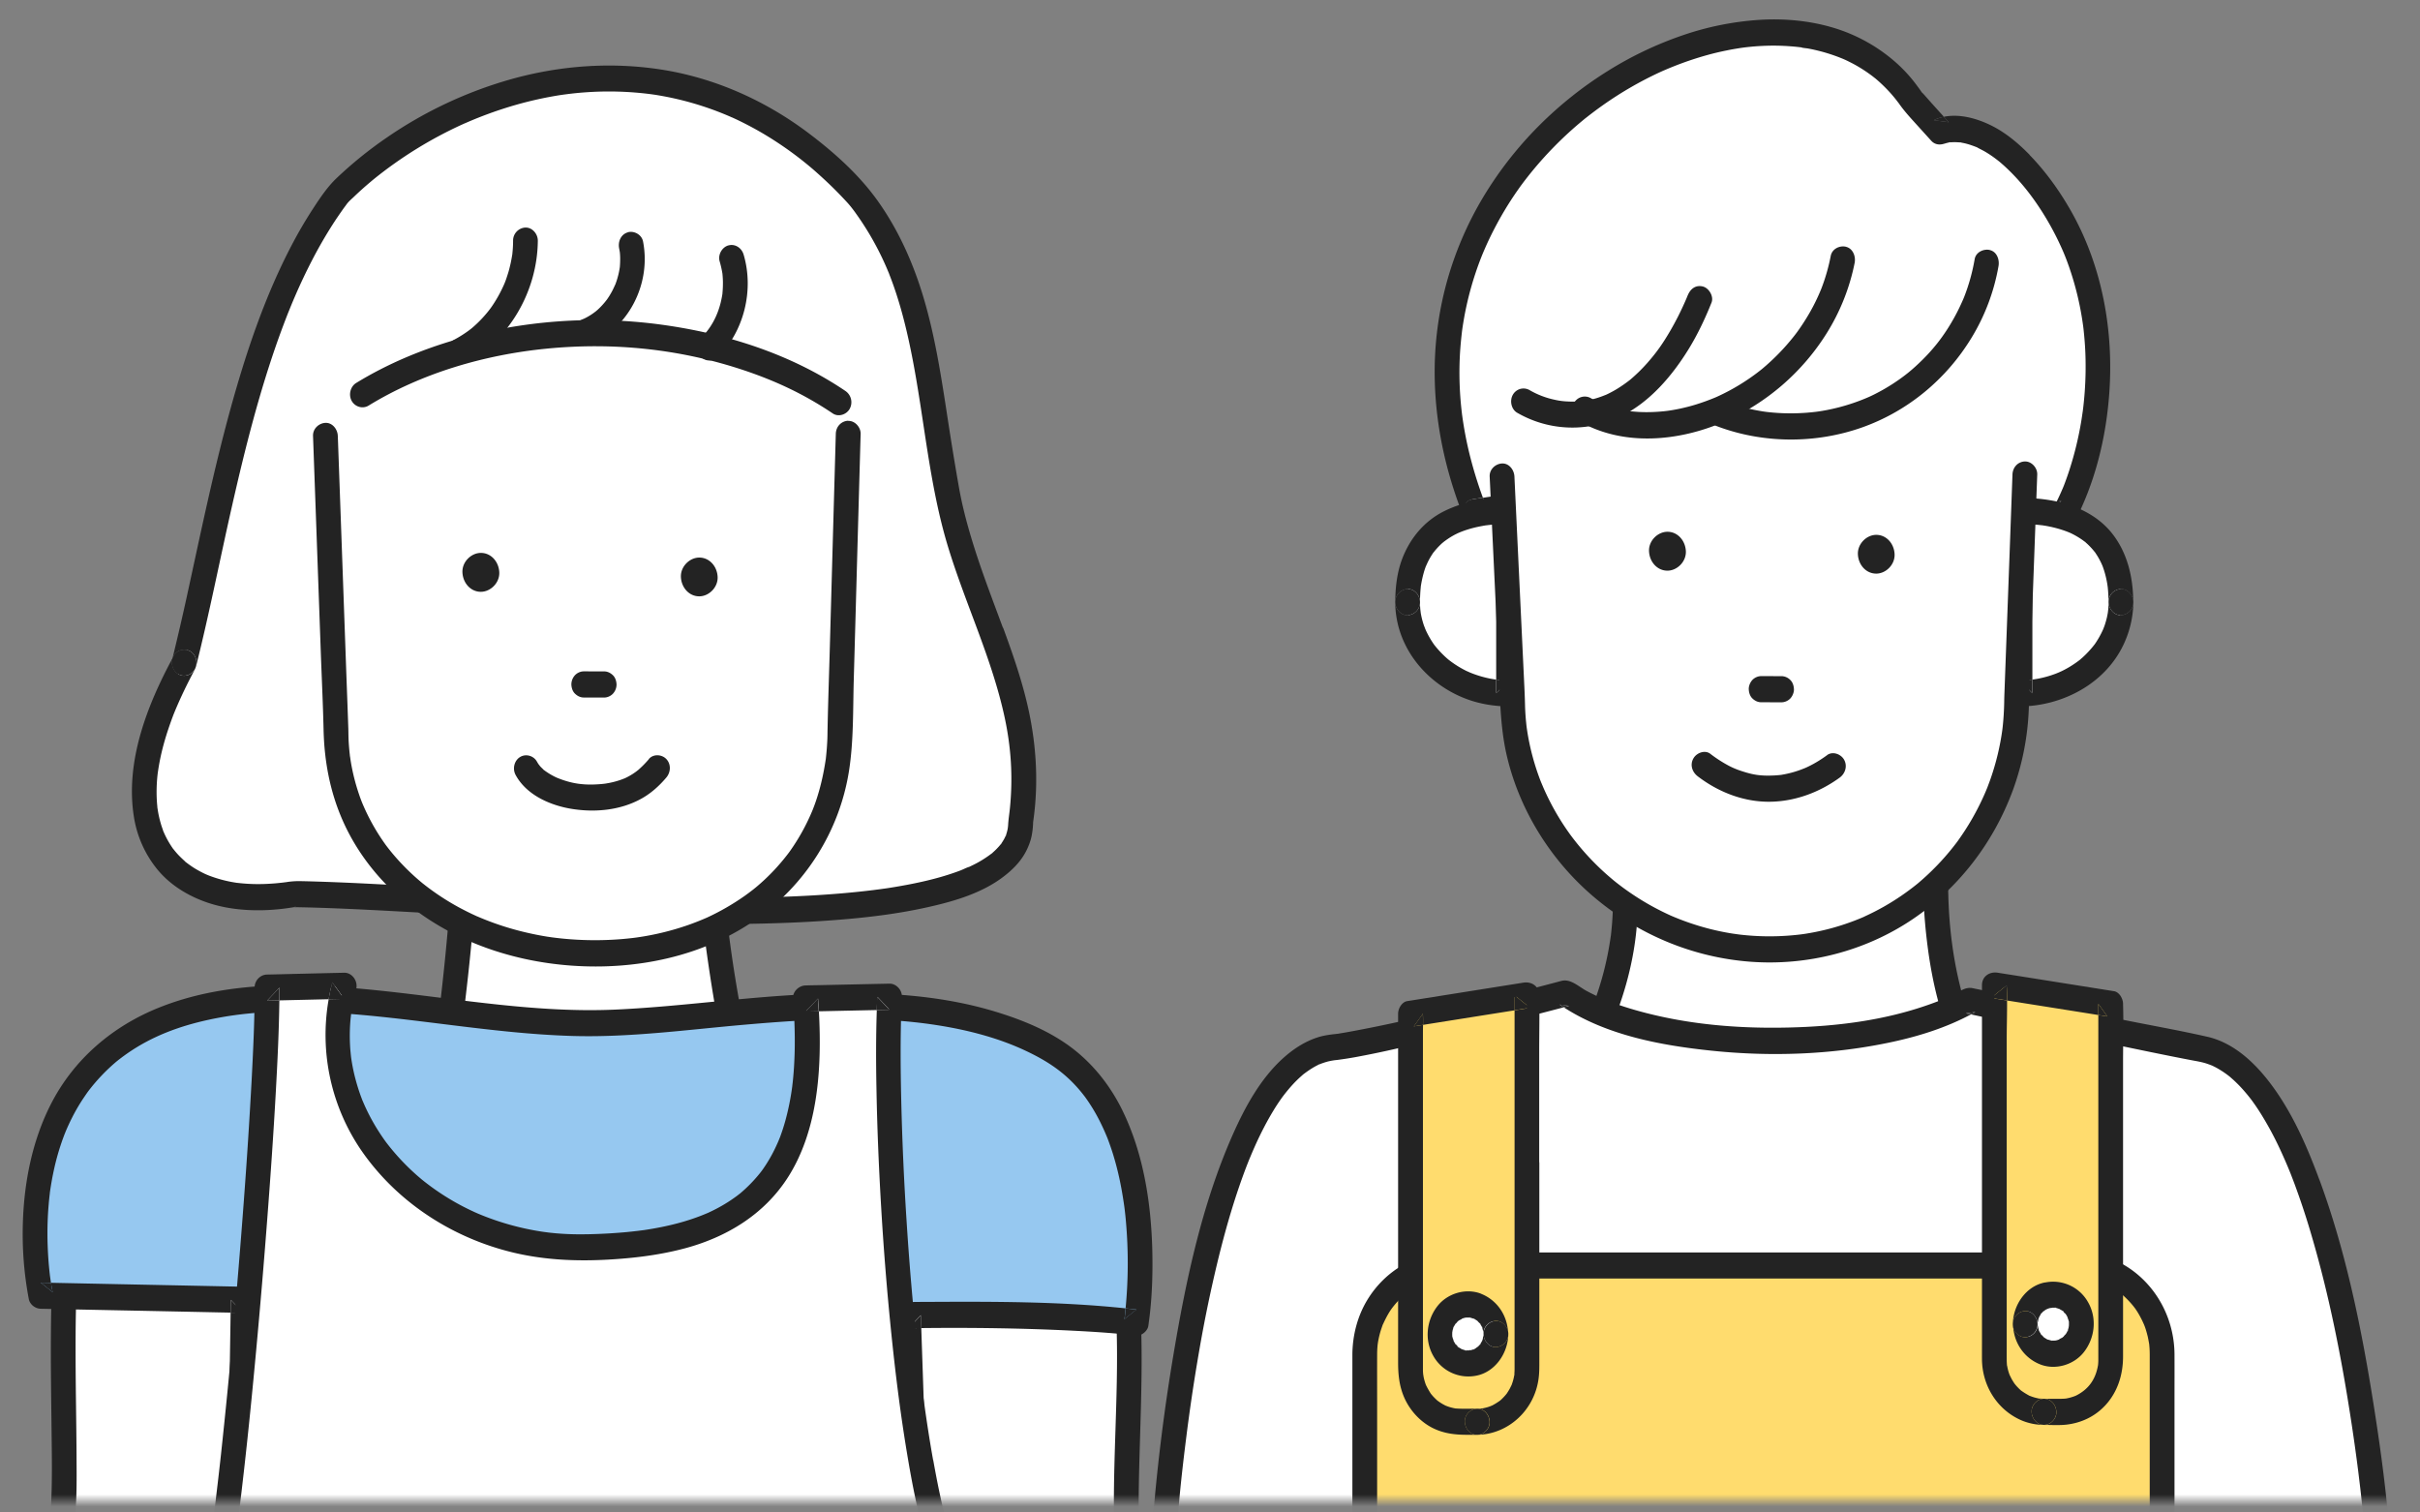 <?xml version="1.0" encoding="utf-8"?>
<svg xmlns="http://www.w3.org/2000/svg" width="200" height="125" fill="none">
  <rect width="100%" height="100%" fill="#808080" stroke="none"/>
  <mask id="a" width="200" height="125" x="0" y="0" maskUnits="userSpaceOnUse" style="mask-type:luminance">
    <path fill="#fff" d="M0 .084h200v123.943H0z"/>
  </mask>
  <g mask="url(#a)">
    <path fill="#fff" d="M70.936 16.188c-14.78-16.253-34.019-9.11-42.904-.208-7.652 9.954-9.935 27.321-12.811 38.785-7.582 13.902-1.144 20.836 9.048 19.122 16.477.248 60.118 5.448 60.075-5.938 1.475-10.173-3.676-16.511-5.9-26.396-2.045-11.03-2.048-18.437-7.508-25.362z"/>
    <path fill="#232323" d="M73.486 22.648s0 .006.002.006c0 .005.006.01.008.016l-.01-.025zm6.638 48.983s-.013.006-.019.006q-.008.002-.017.009c.017-.007.03-.015.039-.015zm3-2.593c.11-.232-.071.223 0 0m-1.12 1.452-.033.025-.026.021c-.141.125.208-.162.059-.046m.76-.805-.033.044-.023.034c-.06.096.18-.23.056-.078M38.384 10.21l.015-.01c.132-.058-.14.061-.016.01m-7.5 4.6s.023-.017.033-.028zm-2.476 2.395.014-.016a.979.979 0 0 1-.013.019zm32.048-7.516c.092.038-.123-.055 0 0M46.573 7.822h.015c.147-.023-.152.018-.015 0m24.11 9.746c.082.11-.054-.076 0 0M53.898 7.802l.08.01c-.073-.01-.09-.013-.08-.01"/>
    <path fill="#232323" d="M82.885 51.88c-.903-2.443-1.844-4.873-2.597-7.373-.41-1.36-.767-2.732-1.019-4.135a233 233 0 0 1-.693-4.137c-.73-4.598-1.306-9.323-2.936-13.688-.786-2.108-1.795-4.108-3.086-5.924-1.558-2.19-3.596-4.004-5.697-5.595-3.64-2.754-7.889-4.629-12.328-5.297-4.094-.617-8.255-.31-12.25.803a34.8 34.8 0 0 0-10.326 4.845 33.5 33.5 0 0 0-4.134 3.343c-.77.732-1.367 1.634-1.956 2.533q-.926 1.425-1.716 2.929c-2.28 4.33-3.854 9.06-5.153 13.807-1.29 4.716-2.294 9.513-3.334 14.295a209 209 0 0 1-1.394 6.076l.073-.138c.275-.507.925-.68 1.399-.388.416.256.593.798.454 1.267.005-.018.014-.032.016-.049 1.097-4.379 1.965-8.816 2.964-13.22 1.078-4.755 2.272-9.5 3.92-14.075q.36-.99.745-1.968l-.008.023c.039-.095.028-.063.01-.023l.15-.371q.18-.441.367-.876a47 47 0 0 1 1.463-3.091 37 37 0 0 1 1.676-2.905c.289-.452.594-.893.902-1.328.011-.014.017-.023.026-.031l-.015.017c.014-.017.038-.055.05-.07q.003-.008 0 0l-.035.049q.05-.069.1-.135c.077-.1.147-.21.232-.305.139-.16.306-.303.458-.446a28 28 0 0 1 1.33-1.2l.229-.193.112-.092a34.2 34.2 0 0 1 7.368-4.55l.133-.06c-.131.055.155-.072.016-.009-.005 0-.01.007-.016.01h.003l.346-.15a33 33 0 0 1 4.006-1.418 31 31 0 0 1 3.506-.77l.33-.048c-.147.018.172-.026.017 0h-.017.003l.216-.028q.74-.097 1.484-.153a27 27 0 0 1 5.624.161c-.008 0 .009 0 .085.011-.027-.002-.057-.01-.085-.01l.175.024A25.5 25.5 0 0 1 60.44 9.68c.012.004.014.006.02.01.095.04-.129-.059 0 0h.005q.09.038.18.08.385.176.761.366.771.386 1.515.817c1.506.88 2.93 1.892 4.254 3.025q.74.643 1.45 1.326.71.687 1.382 1.418c.198.213.377.44.552.673l.122.165.003.005c.085.116-.054-.077 0 0 .006.007.008.012.016.024q.131.181.26.369a24 24 0 0 1 2.323 4.197l.146.346q.035.078.063.155s0-.005-.003-.005c-.019-.05-.047-.113 0 0 .003.01.006.014.011.026q-.002-.008-.008-.018l.008.024q.154.394.298.792c.726 2.028 1.223 4.134 1.632 6.257.98 5.106 1.386 10.37 2.886 15.348 1.445 4.791 3.665 9.32 4.719 14.241.518 2.417.687 4.835.433 7.433-.048.51-.122.897-.153 1.443-.004.09-.021.182-.021.272v-.119c0 .052-.009.116-.016.162a4 4 0 0 1-.148.533c.115-.248-.077.236 0 0q-.06.135-.128.265c-.08.15-.172.288-.265.429l.036-.046c.131-.162-.122.184-.06.084l.024-.038-.049.06a5.6 5.6 0 0 1-.711.721l.034-.026c.162-.121-.213.184-.063.049l.029-.023a9.102 9.102 0 0 1-1.706 1.04l-.161.078c.004 0 .013-.006.019-.006-.009 0-.022.01-.038.014l-.064.03c-.122.056-.007 0 .063-.03.006 0 .011-.006.017-.008-.243.072-.48.204-.718.296-1.108.424-2.257.736-3.409.986-.643.141-1.293.262-1.942.371-.35.058-.7.118-1.051.162.104-.014.18-.02-.01 0h.01a.3.3 0 0 0-.057.009l-.259.034-.554.072c-3.223.394-6.47.547-9.711.61-3.614.07-7.227.013-10.836-.103a506 506 0 0 1-10.872-.484c-3.283-.176-6.566-.371-9.85-.536a245 245 0 0 0-4.157-.182c-.617-.02-1.234-.04-1.85-.051q-.586-.012-1.165.08c.056-.005-.192.028-.052.006l.022-.003q-.247.036-.497.06-.342.04-.69.061c-.857.061-1.716.055-2.57-.032-.097-.008-.194-.022-.29-.03-.024 0-.041-.007-.055-.007.14.023-.106-.011 0 0a10.847 10.847 0 0 1-2.244-.584 9 9 0 0 1-.242-.099l-.12-.052.023.01q-.482-.226-.934-.507a9 9 0 0 1-.611-.43l-.055-.043c.128.118-.144-.11-.04-.035l.04.035c-.256-.237-.513-.467-.745-.733a8 8 0 0 1-.314-.38c-.007-.011-.013-.014-.019-.023.055.087-.112-.138 0 0q.003-.002-.005-.005c-.052-.078-.106-.153-.156-.234a7.5 7.5 0 0 1-.61-1.15q-.01-.018-.014-.034c.037.122-.077-.173 0 0 0-.006 0-.006-.003-.011-.063-.19-.134-.375-.19-.567a9 9 0 0 1-.258-1.116l-.038-.253.005.04c.014.15-.035-.216-.008-.07q0 .017.006.032c-.003-.034-.01-.072-.011-.106a11 11 0 0 1-.047-.636 13 13 0 0 1 .071-2.017c0-.02.006-.04.009-.061 0-.023.005-.058.008-.078q0-.016.002-.031v.025c.023-.144.041-.288.066-.432q.126-.76.313-1.504.198-.78.451-1.544.135-.406.278-.803a21 21 0 0 1 .232-.617c.003-.01.006-.012.01-.02.04-.107-.034.077 0 0 .001-.01.007-.018.013-.035a37 37 0 0 1 1.71-3.575c.006-.01.006-.017.01-.027-.223.421-.714.652-1.164.522-.538-.155-.857-.766-.715-1.328l.03-.119c-2.107 3.907-3.93 8.535-3.217 13.112a9.1 9.1 0 0 0 1.953 4.392c1.013 1.227 2.372 2.074 3.812 2.616 1.589.599 3.33.791 5.008.74a18 18 0 0 0 2.259-.216l.259-.04c-.04-.044.213-.029.077-.012l-.077.011q0 .002.006.01c.024.017.095 0 .128 0q.922.015 1.84.045c2.987.098 5.973.268 8.956.432 3.549.199 7.1.4 10.65.562 3.73.17 7.46.302 11.193.343 3.528.037 7.062-.003 10.585-.227 3.029-.194 6.075-.502 9.046-1.174 2.117-.477 4.38-1.137 6.161-2.491.748-.568 1.436-1.248 1.88-2.11.205-.397.372-.832.462-1.272q.093-.474.116-.958v-.023l-.004-.054.004.054c.003-.022.006-.15.012-.184l.044-.334q.042-.324.076-.648c.278-2.668.099-5.361-.441-7.981-.504-2.428-1.314-4.768-2.165-7.079z"/>
    <path fill="#232323" d="M83.292 68.336c.006-.089 0-.144 0 0M16.953 72.23c.209.082.062.027 0 0m-.837-16.947c.023-.04.038-.088.054-.13a1 1 0 0 1-.055.13m-3.084 8.563v.006l-.008.073c-.003.03 0 .027.01-.082zm72.326 4.197c0 .052.005.063.005.052 0-.056-.01-.171-.005-.052M24.34 74.964l.071-.01c.129-.017-.108-.03-.071.01"/>
    <path fill="#232323" d="M14.95 55.807c.453.132.942-.1 1.166-.522a2 2 0 0 0 .057-.138l.016-.047c.14-.469-.035-1.01-.453-1.267a1.004 1.004 0 0 0-1.399.389l-.075.139-.03.117c-.14.565.178 1.174.715 1.329zm-1.946 10.978-.006-.038q0-.013-.005-.03c-.025-.138.021.207.008.066zm6.536 6.172c.133.021-.103-.011 0 0m4.127-.055-.05.006c-.129.022.104-.011.05-.006M15.35 71.25l-.04-.032c-.095-.07.164.144.04.032m-.97-12.332c.039-.103-.034.075 0 0m58.601 14.536h-.01c.18-.022.108-.014.01 0M13.49 68.689c.037.114-.072-.162 0 0m.786 1.426c.053.082-.108-.132 0 0"/>
    <path fill="#fff" d="M85.363 91.752c-2.123-1.27-25.003-7.306-25.003-7.306s-1.965-10.376-1.788-16.6l-20.188.187c.299 4.68-1.071 15.655-1.071 15.655S13.602 92.4 7.476 96.883c-3.583 2.621-1.61 23.123-2.35 29.032h87.96c-.17-14.55 2.614-27.975-7.723-34.167z"/>
    <path fill="#232323" d="M37.042 82.652q-.327.122-.657.248-.044.397-.094.795.379-.523.751-1.043m23.591.749.714.755-.112-.608q-.24-.062-.483-.115-.06-.014-.12-.032M7.402 98.808q.015-.03.022-.06c.063-.19-.087.179-.025.062zm77.214-6.233c.163.103.099.054 0 0M38.385 69.11l1.061-.01a24 24 0 0 0-.038-1.07z"/>
    <path fill="#232323" d="M94.169 106.93c-.398-5.353-1.81-10.813-5.888-14.36-.795-.691-1.668-1.4-2.61-1.86a13 13 0 0 0-1.394-.565c-1.413-.505-2.849-.937-4.284-1.368-3.908-1.174-7.84-2.26-11.771-3.334a947 947 0 0 0-4.915-1.328c-.688-.184-1.376-.395-2.071-.565l.111.608-.714-.755q.057.018.12.032.24.053.483.115c-.69-3.737-1.201-7.396-1.49-11.164-.115-1.51-.188-3.025-.148-4.54.017-.58-.48-1.087-1.023-1.08q-3.427.03-6.855.062-5.414.05-10.827.1l-2.508.024c-.527.006-1.06.493-1.023 1.08.15 2.441-.047 4.915-.235 7.347a194 194 0 0 1-.672 6.892l-.073.622c.218-.08.437-.167.657-.248q-.376.521-.75 1.043.05-.397.093-.795a361 361 0 0 0-6.356 2.426c-4.668 1.826-9.315 3.722-13.895 5.79-2.06.931-4.112 1.894-6.107 2.97-.783.425-1.56.866-2.31 1.353-.658.426-1.253.852-1.692 1.535-1.001 1.559-1.233 3.671-1.444 5.491-.289 2.535-.349 5.103-.37 7.656-.023 2.719.024 5.439.054 8.158.024 2.179.07 4.371-.069 6.547q-.031.552-.098 1.1c-.07.579.52 1.08 1.023 1.08.612 0 .952-.498 1.024-1.08.232-1.884.19-3.812.183-5.708-.014-2.627-.069-5.254-.077-7.882-.008-2.633.011-5.273.197-7.903a45 45 0 0 1 .2-2.146l.01-.092c-.005.051-.008.071.01-.084l-.01.084c.002-.032.01-.075.014-.099.037-.262.073-.527.117-.789.145-.873.357-1.706.633-2.538-.009.017-.013.037-.022.052-.066.124.093-.268.027-.067q0 .006-.002.012l.032-.077q.044-.102.093-.202c.076-.156.167-.297.251-.447l-.024.029c-.104.1.141-.234.024-.03.041-.045.079-.097.12-.14l.11-.11c-.2.13.163-.184.01-.011l-.01.011c.662-.435 1.314-.875 2-1.267 1.853-1.063 3.774-1.991 5.702-2.887q3.332-1.538 6.719-2.948a348 348 0 0 1 6.784-2.757c2.731-1.08 5.479-2.103 8.221-3.151q.062-.022.123-.047c.478-.176.688-.535.75-1.042.489-3.922.884-7.875 1.059-11.825.041-.918.068-1.84.055-2.762l-1.06.008 1.022-1.08q.03.536.037 1.07c1.933-.016 3.862-.037 5.794-.054l12.302-.114c0-.364 0-.726.01-1.09l1.023 1.08-1.033.01c.01 2.428.254 4.86.542 7.263q.515 4.285 1.294 8.53c.068.355.39.669.714.755q3.035.802 6.064 1.625a630 630 0 0 1 11.625 3.253c1.624.475 3.244.957 4.851 1.486.538.177 1.075.357 1.608.563.096.038.188.071.283.113q.051.021.102.048c-.017-.012-.03-.017-.053-.031.192.12.402.213.596.334 1.107.697 1.967 1.397 2.864 2.388.427.47.756.89 1.045 1.313q.513.758.93 1.574c.564 1.098.898 2.022 1.24 3.279q.253.937.431 1.898a37 37 0 0 1 .227 1.398c.032.23.032.232.048.368.726 6.059.165 12.228.113 18.309q-.01 1.257 0 2.512c.016 1.389 2.063 1.395 2.046 0-.067-6.321.532-12.676.06-18.989z"/>
    <path fill="#232323" d="M57.552 67.845q-.015.544-.011 1.09l1.034-.01zM8.03 97.785s.008-.006.01-.011c.144-.163-.197.13-.009.011m-.25.277s.016-.016.024-.027c.114-.196-.122.119-.024.027"/>
    <path fill="#96C8F0" d="M86.837 86.712c-11.21-6.44-28.107-2.152-37.897-2.152-11.527 0-23.088-3.89-33.507-.934-16.173 4.59-12.064 23.452-12.064 23.452l16.73.34-.278 18.497h55.852l-.584-17.221s12.188-.181 18.837.611c0 0 2.552-17.059-7.087-22.593z"/>
    <path fill="#232323" d="M7.236 90.272c.074-.105-.022.028 0 0m82.472.423s.016.025.026.037c.006.005 0 0-.026-.037m-84.35 2.992.01-.024.014-.03c.041-.109-.019.046-.023.054m-1.215 11.836-.008-.054-.005-.044c-.028-.202.029.253.013.098m-.023-6.902c.013-.114-.022.139 0 0m14.953 8.805-.016 1.06q.52.01 1.04.021zm-14.719-.629q-.082-.385-.136-.774l-.849-.017q.495.398.988.791zm87.154-12.79.019.046zm1.449 14.852s0 .009-.003.016a.1.1 0 0 1-.006.033v.003s-.001.037-.007.067l-.003.033s.006-.003.006-.005c.018-.082.047-.244.013-.15z"/>
    <path fill="#232323" d="M92.958 108.856c.033-.1.002.073-.014.159l.979-.787c-.297-.035-.594-.06-.892-.092q-.034.371-.076.738c0-.009 0-.018.003-.018m-17.872.921q.53-.007 1.06-.011l-.036-1.068zm17.855-9.928c.01.056-.006-.058 0 0"/>
    <path fill="#232323" d="M92.783 91.81c-.942-1.931-2.249-3.636-3.883-4.958-1.949-1.578-4.37-2.559-6.71-3.265-5.283-1.59-10.902-1.672-16.35-1.37-5.01.278-9.991.998-15.001 1.222-6.391.286-12.735-.85-19.07-1.53-6.165-.66-12.775-.996-18.674 1.384-3.77 1.521-6.992 4.218-8.913 8.004-1.506 2.981-2.183 6.355-2.29 9.717a28.8 28.8 0 0 0 .49 6.356c.1.467.55.784.987.792l5.657.115q4.506.09 9.01.185l1.024.02.016-1.06 1.023 1.08c-.347-.005-.692-.015-1.039-.02a14573 14573 0 0 0-.23 15.146q-.015 1.146-.035 2.29c-.022 1.392 2.025 1.392 2.047 0l.092-6.246a13231 13231 0 0 1 .186-12.25 1.07 1.07 0 0 0-1.023-1.08l-5.657-.116q-4.506-.09-9.01-.185l-1.215-.025q.055.39.136.775-.493-.397-.988-.793l.85.018q-.027-.166-.05-.331-.013-.111-.03-.219c0 .019.006.037.009.057.016.164-.044-.316-.014-.103 0 .014.005.031.005.046l-.014-.113a29.883 29.883 0 0 1-.177-2.345 28 28 0 0 1 .173-4.365v-.02c.013-.12-.023.147 0 0 0-.012.002-.02.004-.04a25 25 0 0 1 .31-1.775q.25-1.185.638-2.331c.063-.187.131-.377.202-.562q.045-.124.095-.247c-.003.009-.01.016-.011.026.006-.01.069-.174.024-.058l-.013.032.07-.173q.247-.585.533-1.147.442-.874.994-1.685l.18-.263.079-.113c.005-.008.008-.01.01-.017.074-.106-.022.03 0 0l.017-.022a15.4 15.4 0 0 1 2.412-2.545s.006-.002.055-.043q.156-.124.316-.244.618-.466 1.277-.868c2.083-1.27 4.369-1.99 6.806-2.443 3.07-.57 6.221-.588 9.326-.41 6.615.388 13.15 1.713 19.779 1.92 4.797.15 9.575-.516 14.347-.93 5.248-.456 10.632-.776 15.85.037 2.48.385 5 1.023 7.28 2.086 2.006.936 3.528 1.97 4.892 3.737.022.025.123.164.137.18-.008-.01-.017-.025-.028-.037.028.038.034.043.028.038l.175.25q.212.313.409.634.393.645.72 1.329.155.32.295.642l.139.326.057.14L91.5 94l.048.121c.17.457.333.918.475 1.389.281.928.504 1.875.676 2.832a37 37 0 0 1 .237 1.503c0 .018.006.043.011.096l.038.334q.04.352.069.705a39.3 39.3 0 0 1-.03 7.152c.297.031.595.057.892.092l-.98.786c-.007.035-.01.055-.01.038q0-.019.003-.035l.004-.035.01-.077q-.001-.01.005-.035.04-.369.075-.737c-5.413-.571-10.906-.562-16.34-.534q-.803 0-1.603.015c-.538.009-1.042.49-1.024 1.08l.198 5.797.315 9.297q.038 1.063.071 2.127c.047 1.386 2.093 1.394 2.047 0l-.197-5.797-.316-9.297-.036-1.057q-.53.003-1.058.011l1.023-1.081c.01.358.025.712.035 1.07 4.244-.047 8.495.011 12.73.227 1.683.086 3.37.199 5.046.394.4.046.922-.365.987-.791.3-2.023.377-4.101.333-6.146-.09-3.982-.718-8.07-2.458-11.643z"/>
    <path fill="#232323" d="M92.933 109.058c0 .017.003-.005.012-.037 0 0-.006.002-.006.005l-.003.035zm.003-.032q0-.019.003-.034c0 .016-.007.028-.007.034zm.012-.117-.007.073a.3.3 0 0 0 .008-.067zm.007-.033s-.006.028-.006.035q0-.019.006-.035"/>
    <path fill="#fff" d="m73.516 82.37-6.946.15c1.228 15.788-5.422 20.354-18.247 20.57-12.828.216-22.965-10.263-19.873-21.617l-6.378.15c.033 9.514-2.428 38.252-3.825 46.717H77.91c-3.416-9.986-4.895-35.578-4.393-45.967z"/>
    <path fill="#232323" d="M53.215 101.661c.213-.027-.19.03 0 0m-8.292.156s-.023-.006-.037-.006zm-5.668-1.626.04.019zm19.24.052s-.016.009-.024.011zm6.998-10.545c-.003.021-.01.043-.011.065zm10.694 24.805c.011.081-.014-.103 0 0M61.19 98.616c.115-.085-.122.102 0 0m-26.264-1.074s-.019-.017-.035-.028l-.013-.012c.01.009.033.029.048.04m28.065-.814c.04-.057.025-.038-.006.005-.028.04-.041.06.006-.005m10.524-13.272-1.024-1.08q-.024.552-.038 1.104.095 0 .185-.003zm-6.945.15 1.094-.022q-.03-.53-.072-1.057zm-38.124-1.05q-.493-.682-.988-1.368c-.126.464-.221.93-.306 1.397.167-.003.336-.01.502-.011l.79-.018z"/>
    <path fill="#232323" d="M77.117 120.669c-.272-1.526-.51-3.06-.723-4.598a119 119 0 0 1-.204-1.533c0-.017-.003-.025-.006-.038.01.084-.014-.106 0 0l-.006-.051-.076-.613q-.156-1.275-.294-2.551a237 237 0 0 1-.885-10.391 241 241 0 0 1-.437-9.833c-.062-2.637-.084-5.276.014-7.909.008-.259.022-.518.033-.778.028-.576-.492-1.091-1.023-1.08l-6.069.13q-.438.006-.876.02c-.518.011-1.07.486-1.023 1.08.1 1.328.157 2.66.14 3.99q-.011.878-.067 1.755-.039.609-.106 1.215c-.006.055-.028.222-.033.286l.011-.07c-.014.108-.014.11-.011.07a21 21 0 0 1-.59 2.921q-.185.654-.422 1.291c-.025.063-.18.435-.049.127l-.12.282q-.134.306-.282.608-.405.826-.928 1.581l-.108.153a37.231 37.231 0 0 1-.139.181 12 12 0 0 1-1.64 1.692c-.008.006-.008.009-.014.012.12-.09-.126.106 0 0l-.041.03q-.122.097-.242.189c-.637.472-1.317.884-2.03 1.23l-.29.138-.094.043-.024.012.024-.012c-.004 0-.013.006-.016.006q-.596.256-1.208.464c-.86.294-1.736.519-2.623.697a29 29 0 0 1-1.43.248c.227-.029-.202.032 0 0h-.01l-.153.02q-.194.027-.388.049-.397.047-.794.087a44 44 0 0 1-3.196.184c-.651.014-1.304.011-1.953-.024q-.483-.024-.967-.071c-.133-.015-.266-.026-.404-.043l-.462-.061c.013 0 .024.005.037.005l-.037-.005a22.2 22.2 0 0 1-5.357-1.495l-.276-.121-.388-.181a20.2 20.2 0 0 1-3.94-2.476c.022.02.033.03 0 0l-.036-.029-.018-.014-.311-.264q-.34-.296-.669-.609a19 19 0 0 1-1.984-2.22l-.049-.067c0-.003-.017-.024-.055-.075q.03.037.055.075c.008.008-.09-.124-.101-.141a18 18 0 0 1-.917-1.44q-.42-.74-.761-1.52-.069-.16-.137-.319l-.008-.02c.052.147-.084-.199 0 0v-.004l-.077-.201q-.151-.405-.28-.821a16 16 0 0 1-.41-1.602q-.09-.457-.153-.916l.01.08-.01-.08-.01-.092-.047-.484c-.065-.848-.06-1.7.017-2.547.013-.136.033-.27.043-.409v-.01c.011-.151-.035.237 0 0l.003-.022.041-.274c.093-.59.218-1.169.374-1.746.18-.665-.325-1.383-.988-1.368q-2.794.064-5.589.133l-.788.017c-.552.011-1.027.483-1.024 1.08.01 2.483-.109 4.97-.236 7.45q-.27 5.04-.648 10.073a709 709 0 0 1-.903 10.994q-.45 5.038-.993 10.067a307 307 0 0 1-.513 4.402c-.017.144-.038.288-.054.431a88 88 0 0 1-.437 3.012c-.094.556.14 1.189.715 1.327.496.122 1.16-.157 1.258-.755.392-2.387.671-4.799.944-7.204.371-3.282.695-6.566.999-9.857q.507-5.484.924-10.977c.263-3.44.503-6.883.694-10.329.138-2.52.264-5.047.294-7.577q-.507.015-1.014.023l1.023-1.08v.72c0 .113-.006.222-.006.335l4.072-.096c.084-.466.18-.933.306-1.397l.987 1.37-.788.016c-.168.003-.337.01-.503.011a16.9 16.9 0 0 0 2.81 12.66c3.014 4.273 7.576 7.116 12.466 8.283 2.568.611 5.171.723 7.794.579 2.114-.118 4.242-.372 6.3-.916 3.44-.91 6.614-2.772 8.617-5.938 2.31-3.656 2.719-8.341 2.573-12.616q-.016-.528-.049-1.055c-.365.01-.728.014-1.094.024l1.025-1.08q.04.525.07 1.056l4.787-.103c.013-.369.022-.735.038-1.104l1.023 1.08q-.438.008-.876.02-.094 0-.185.004c-.074 2.17-.069 4.345-.028 6.514.058 3.244.194 6.488.385 9.727q.304 5.208.833 10.397c.34 3.342.755 6.681 1.307 9.991.436 2.62.943 5.244 1.727 7.774q.118.377.243.749c.187.548.695.919 1.258.754.502-.146.903-.777.714-1.327-.816-2.392-1.331-4.892-1.776-7.385z"/>
    <path fill="#232323" d="m23.093 81.624-1.023 1.08q.506-.013 1.014-.022c0-.113.006-.222.006-.335 0-.239.003-.481 0-.72zm5.924 2.184c.011-.145-.035.222 0 0m.915 7.084c.05.139-.08-.186 0 0m1.927 3.44-.053-.071c.037.049.05.069.053.071"/>
    <path fill="#fff" d="M27.76 60.267c0 10.987 9.653 18.516 21.412 18.516s20.242-7.526 20.242-18.513l.682-24.417-43.208.16.872 24.25z"/>
    <path fill="#232323" d="m65.273 70.34-.03.041c-.032.044-.07.096.03-.04m-36.362-7.912c.027.228-.027-.132 0 0m1.005 3.88-.023-.052c.032.074.034.08.023.052m32.504 7.06s-.016.014-.028.019zm4.782-6.552c.005-.017 0-.003-.034.084l.031-.081zm1.047-4.104c.021-.128-.014.13 0 0"/>
    <path fill="#232323" d="M70.099 34.772c-.568.026-1.007.476-1.024 1.08l-.172 6.096-.319 11.45c-.063 2.276-.145 4.552-.19 6.828-.006.265-.006.53-.015.798a22 22 0 0 1-.127 1.662c0 .015 0 .021-.003.032.021-.135-.014.138 0 0q0 .015-.006.043c-.18 1.2-.441 2.375-.837 3.516a12 12 0 0 1-.232.623v.001c0 .007-.006.013-.006.018q0-.007.006-.015a17.2 17.2 0 0 1-1.921 3.484l.032-.043-.032.043-.142.19q-.523.682-1.105 1.306a17 17 0 0 1-1.578 1.486l-.027.02c-.04.032-.103.084 0 0l-.172.139q-.35.273-.715.532a20 20 0 0 1-3.114 1.787l-.022.008a.837.837 0 0 0 0 0l-.22.095q-.204.087-.413.17-.437.176-.884.332a22.4 22.4 0 0 1-4.18 1.016c.054-.009.12-.016-.025.003q.013 0 .025-.002c-.016 0-.03.005-.038.005q-.143.018-.29.038-.51.06-1.02.103a27 27 0 0 1-5.651-.14l-.137-.018s-.014 0-.06-.01c.02 0 .04.007.06.01 0 0-.243-.037-.273-.04a25 25 0 0 1-1.9-.378 23.5 23.5 0 0 1-3.92-1.3l-.057-.023c.177.081-.14-.056 0 0q-.016-.006-.036-.016l-.374-.173q-.432-.207-.856-.43a20.4 20.4 0 0 1-3.141-2.048l-.066-.052c-.003 0-.021-.017-.07-.057q.037.029.07.057l-.136-.113a18.67 18.67 0 0 1-2.227-2.204q-.28-.328-.543-.67l-.131-.173-.02-.027-.054-.075c-.005-.008-.008-.011 0 0l.039.053a17.275 17.275 0 0 1-1.954-3.524l.024.055q-.139-.345-.256-.697a16.9 16.9 0 0 1-.68-2.723c-.024-.15-.04-.303-.068-.45v-.012c.028.243-.028-.14 0 0v-.02q-.012-.09-.022-.18a21 21 0 0 1-.082-1.017c-.016-.326-.016-.652-.024-.977a1252.396 1252.396 0 0 0-.153-4.223l-.401-11.209-.3-8.355-.017-.429c-.018-.564-.455-1.106-1.023-1.08-.537.026-1.045.475-1.024 1.08l.225 6.244.417 11.634c.077 2.122.18 4.246.229 6.372.058 2.638.532 5.163 1.594 7.563 1.01 2.28 2.521 4.32 4.311 5.972 4.036 3.728 9.314 5.619 14.616 5.993 5.258.371 10.814-.72 15.249-3.844 4.007-2.823 6.862-7.21 7.656-12.259.387-2.465.322-5.055.393-7.55q.161-5.676.316-11.352l.238-8.485.014-.45c.016-.564-.484-1.105-1.024-1.08z"/>
    <path fill="#232323" d="m34.915 72.988-.069-.055zM58.39 75.85s-.016.005-.024.01zm-19.001-.135c.169.075-.132-.055 0 0m-7.529-5.918-.016-.021-.037-.05zm20.813 7.676s-.016 0-.023.002c.138-.019.075-.01.023-.002m-7.134-.014q-.03-.002-.057-.008zm4.575-12.709a.1.1 0 0 0-.04.006c-.008 0 0 0 .04-.006m1.531-.434-.022.01zm1.115-.698-.05.044c.071-.061.073-.066.05-.044"/>
    <path fill="#232323" d="M53.628 62.738a8.4 8.4 0 0 1-.863.879c.028-.02.025-.017-.051.047l.051-.047-.177.14a5.297 5.297 0 0 1-.94.56c.083-.034.078-.034-.024.012l.023-.012-.023.01-.253.097q-.496.18-1.014.28l-.282.05q.02.003.04-.005c-.04.006-.048.006-.04.006-.263.038-.53.058-.794.072-1.136.058-2.058-.078-3.138-.504l-.159-.066-.038-.018.038.018-.079-.038a5.64 5.64 0 0 1-.928-.563c-.018-.016-.03-.021-.04-.03.055.06-.09-.06 0 0l-.036-.038c-.084-.083-.171-.16-.251-.247-.027-.03-.14-.182-.15-.19q.022.037.05.077a6.389 6.389 0 0 1-.169-.273c-.274-.507-.93-.68-1.4-.39-.484.297-.642.971-.369 1.478.922 1.71 2.955 2.548 4.707 2.818 1.904.294 3.959.103 5.684-.853.783-.431 1.479-1.054 2.066-1.749.368-.435.406-1.098 0-1.527-.374-.394-1.078-.437-1.447 0z"/>
    <path fill="#232323" d="m44.547 63.23-.047-.074c-.005 0 .005.013.047.073m1.44 1.03-.038-.018c.051.023.061.026.038.017m-1.05-.629c.054.06-.09-.06 0 0m4.994-8.14q-.737 0-1.475-.004h-.212c-.263 0-.538.121-.723.317a1.13 1.13 0 0 0-.3.763c.01.28.098.571.3.764.2.193.444.317.723.317q.736 0 1.473.003h.214c.262 0 .537-.121.723-.317a1.12 1.12 0 0 0 .3-.764c-.011-.279-.099-.57-.3-.763s-.446-.317-.724-.317m-10.19-9.793c-.796 0-1.56.74-1.522 1.607.037.87.668 1.608 1.522 1.608.797 0 1.561-.74 1.523-1.608-.038-.87-.669-1.607-1.523-1.607m18.05.386c-.793 0-1.552.738-1.517 1.601.036.868.667 1.602 1.517 1.602.795 0 1.554-.737 1.518-1.602s-.666-1.601-1.517-1.601m12.067-13.777c-4.56-3.08-9.893-4.751-15.227-5.477a41.2 41.2 0 0 0-16.913 1.233c-2.882.833-5.697 2.008-8.284 3.592-.478.294-.647.977-.37 1.478.282.507.92.683 1.4.39 4.411-2.705 9.618-4.2 14.674-4.702 5.479-.542 10.909 0 16.143 1.717 2.69.884 5.136 2.01 7.545 3.636.467.313 1.13.1 1.4-.389a1.13 1.13 0 0 0-.368-1.478m-29.264-6.906-.03.04zm1.743-4.4c.028-.155-.016.165 0 0"/>
    <path fill="#232323" d="M43.427 18.806a1.074 1.074 0 0 0-1.023 1.08 10 10 0 0 1-.065 1.124c.027-.164-.017.176 0 0l-.011.069q-.105.679-.291 1.343-.09.303-.192.601l-.071.2-.025.065q.04-.093-.027.067l-.082.193q-.406.914-.966 1.74c-.013.02-.096.136-.112.162l.03-.04a10 10 0 0 1-1.614 1.725l.043-.035c-.028.024-.042.032-.044.035l-.076.06c-.096.073-.188.145-.287.213a9.4 9.4 0 0 1-1.127.692c-.497.26-.634 1-.369 1.478.295.533.904.648 1.4.39 3.553-1.856 5.9-5.907 5.93-10.079.003-.564-.471-1.106-1.024-1.08zM38.98 27.13l.044-.034zm12.244-5.055c.005-.052.005-.047 0-.017-.006.052-.008.086 0 .017m-.369 1.435c.012-.017-.03.088 0 0m.358-2.73v.014l-.003-.014zm-2.952 5.567-.053.028c.047-.023.059-.028.053-.028m1.933-1.627-.027.034c-.016.025-.019.028.027-.034"/>
    <path fill="#232323" d="M51.885 19.202c-.564.164-.828.755-.716 1.328q.026.13.047.263v-.015c-.006-.028-.01-.04 0 0l.003.015.01.089q.025.246.025.495 0 .273-.017.545c0 .011-.008.084-.01.135.005-.028.005-.037 0 .017-.008.072-.006.038 0-.017l-.025.167q-.085.515-.25 1.009c-.025.078-.055.156-.082.233l-.015.037c.012-.017-.03.09 0 0q0 .006-.014.027-.11.25-.232.49a8 8 0 0 1-.242.426l-.134.205-.066.094a6 6 0 0 1-.82.896c-.009.006-.102.085-.135.11l.047-.032c-.06.05-.066.05-.047.032q-.165.131-.34.244-.292.195-.61.344c.007 0-.005.006-.054.028l.055-.028c-.013.003-.128.054-.16.066-.52.202-.871.732-.716 1.328.137.527.737.959 1.258.755 3.23-1.264 5.198-4.964 4.498-8.537-.113-.57-.751-.901-1.258-.755zM60.193 20.282c-.52.15-.881.77-.715 1.328q.134.461.216.94l.011.066-.003-.035c.008.078.008.07.003.035q.01.089.016.178.02.241.025.482.006.482-.04.964v.018c.018-.124-.012.127 0 0v.017l-.045.266q-.045.238-.101.472c-.287 1.15-.818 2.123-1.646 2.945-.4.4-.382 1.123 0 1.527.401.422 1.046.4 1.447 0 2.123-2.113 2.967-5.507 2.095-8.445-.163-.556-.711-.913-1.258-.755z"/>
    <path fill="#232323" d="M59.702 22.576s0 .021.003.032c.005.033.005.045-.003-.032m.003 1.677c.019-.118-.011.122 0 0"/>
    <path fill="#fff" d="M160.33 10.863s-1.039-1.13-2.34-2.61c-10.645-15.777-47.986 3.964-36.091 34.065 15.661-2.806 33.654 3.259 48.741.104 2.868-5.394 5.16-17.497-2.06-27.024-4.707-6.212-8.252-4.535-8.252-4.535z"/>
    <path fill="#232323" d="M137.389 5.862c.15-.069-.105.043 0 0m-16.573 21.567v-.016c.007-.06-.025.168 0 .016m27.977-23.534h-.005q.044.016.091.024-.044-.01-.086-.021zm-4.937.06.064-.009c.013 0 .005 0-.064.009M130.86 9.9s.006-.006.009-.006l.037-.031-.043.037zm-10.031 24.357s0-.013-.003-.021l-.003-.02c-.021-.146.022.189.006.041m1.602-13.038.003-.01c.062-.156-.026.063-.003.01m3.3-5.935c.077-.107-.089.119 0 0m34.084-5.35 1.239.168-.407-.448q-.222.045-.439.115a4 4 0 0 0-.396.164zm-.972-2.27s-.019-.022-.027-.037c-.016-.014-.013-.008.027.038m-37.929 34.942a.98.98 0 0 0 .526.66 1.34 1.34 0 0 1-.526-.66m49.659-2.484-.017.04c.005-.014.011-.025.017-.043zm-49.133 3.15a.89.89 0 0 0 .732.091 1.2 1.2 0 0 1-.732-.092m48.93-1.895c-.133.03-.268.053-.401.078q-.102.212-.21.421l.611-.496z"/>
    <path fill="#232323" d="M167.74 12.798c-.959-.982-2.05-1.89-3.272-2.475-1.16-.554-2.536-.93-3.818-.671l.406.45q-.618-.086-1.238-.17c.13-.062.259-.123.395-.165a4 4 0 0 1 .44-.115l-.595-.658q-.537-.596-1.069-1.2a4 4 0 0 0-.167-.168l.027.038c-.041-.047-.041-.049-.027-.038-.025-.032-.044-.065-.068-.1a16 16 0 0 0-.352-.485 12.2 12.2 0 0 0-1.911-2.045 13.8 13.8 0 0 0-5.151-2.755c-1.921-.55-3.949-.723-5.932-.6a24.4 24.4 0 0 0-6.323 1.269 30 30 0 0 0-6.232 2.97 32 32 0 0 0-5.655 4.5 30.9 30.9 0 0 0-4.59 5.863 28.4 28.4 0 0 0-3.045 7.094 28 28 0 0 0-.987 8.09c.07 3.033.616 6.057 1.536 8.928q.364 1.14.804 2.25c-.136-.521.169-1.232.716-1.328.305-.055.611-.1.919-.15a35 35 0 0 1-1.092-3.555 31 31 0 0 1-.627-3.307c.016.156-.027-.2-.006-.043l.003.02-.027-.22q-.03-.261-.055-.523a28 28 0 0 1-.098-4.083c.033-.663.096-1.322.172-1.982-.022.159.008-.08 0-.017v.017l.002-.028.031-.223q.037-.257.079-.516a26.5 26.5 0 0 1 1.504-5.454s0 .007-.003.01c-.025.057.068-.177.003-.01q.04-.096.076-.188.095-.229.194-.454.363-.84.786-1.65a28 28 0 0 1 1.86-3.095l.257-.366c.041-.054.082-.113.121-.167q-.002-.003.004-.006c.08-.112-.092.124 0 0 .006-.01.011-.01.02-.023q.264-.358.543-.71a30.474 30.474 0 0 1 4.579-4.658s-.006.006-.008.006c-.045.038-.05.04 0 0l.043-.037-.038.032.035-.028q.089-.076.183-.145.687-.543 1.403-1.049a30 30 0 0 1 4.688-2.708l.172-.078c.016-.01.024-.011.035-.018.158-.071-.109.047 0 0h.005c.249-.106.5-.216.751-.316q1.479-.6 3.018-1.024.747-.204 1.506-.356.373-.078.751-.141l.373-.061c.025-.003.109-.014.135-.02l-.069.01c.071-.01.082-.013.069-.01q.015 0 .024-.003c.971-.131 1.951-.19 2.931-.175q.886.017 1.768.114l.136.018q-.003 0-.011-.003.01 0 .014.003h.019c.115.014.122.028.074.023.185.043.398.052.578.086a14.3 14.3 0 0 1 2.917.876c.041.018.211.101.044.018q.346.16.685.337a12 12 0 0 1 1.681 1.08l.207.164c-.15-.13.066.052.036.028a.2.2 0 0 1-.036-.028q.004 0 .009.006l.139.118q.512.446.976.948a11 11 0 0 1 .656.778l.114.15.03.038-.044-.061c-.013-.017.112.147.044.06.518.749 1.154 1.406 1.757 2.078l.933 1.03c.344.376.825.367 1.24.17-.459.217-.17.076-.039.035q.107-.035.218-.054l.099-.018c-.298.026.21-.046.033-.006a.1.1 0 0 0-.033.006q.457-.04.914.01l-.035-.007c-.195-.038.272.029.078.012a.2.2 0 0 1-.046-.006l.218.04q.334.07.658.182.148.052.294.106c.055.02.11.047.165.066 0 0-.006 0-.009-.002-.131-.072.238.092.027.011a.04.04 0 0 1-.018-.01c.248.14.504.255.747.402q.399.24.772.519.163.122.322.248c-.022-.02-.022-.02.044.034l-.044-.034.137.114.229.202c1.296 1.167 2.347 2.507 3.256 3.953q.682 1.086 1.247 2.25c.389.81.616 1.352.894 2.141a25 25 0 0 1 1.187 4.978c-.003-.032-.003-.032.009.064l-.009-.064c.006.05.023.173.023.185q.015.126.027.254.061.578.098 1.164c.047.728.06 1.457.049 2.189a29 29 0 0 1-.218 3.109c-.003.025-.009.052-.009.066l-.033.228-.081.542a28 28 0 0 1-.994 4.122q-.215.666-.468 1.32c0 .005-.006.011-.009.017l.016-.04-.016.042c-.027.066-.068.168 0 0q-.043.114-.093.223-.23.543-.494 1.074c.134-.026.268-.049.401-.078l-.611.496c.074-.138.139-.28.21-.42-2.786.547-5.613.771-8.546.815-3.204.043-6.405-.132-9.597-.384-6.492-.51-12.97-1.333-19.484-1.408-3.274-.038-6.551.138-9.793.648q.162.454.341.905c.213.54-.232 1.19-.715 1.328a45 45 0 0 1 4.885-.585q2.548-.166 5.102-.138c3.496.032 6.989.288 10.473.593 6.857.6 13.737 1.446 20.63 1.15a51 51 0 0 0 4.852-.435 44 44 0 0 0 2.581-.435c.521-.107.769-.415 1.002-.876q.163-.322.311-.655c.985-2.174 1.645-4.508 2.018-6.885.964-6.125.108-12.556-2.996-17.897-.922-1.588-2.024-3.103-3.29-4.403z"/>
    <path fill="#232323" d="m156.87 8.462.043.056c.064.085-.055-.072-.043-.056m-33.984 33.57q-.174-.45-.34-.904c-.307.048-.615.094-.92.15-.546.098-.851.806-.715 1.328.112.281.295.52.527.66.218.106.475.138.731.092.48-.14.928-.787.715-1.329zm40.483-29.876.008.002a.03.03 0 0 1 .017.01c.198.074-.148-.08-.025-.012m8.78 21.709s0 .021-.003.03c.022-.164.014-.098.003-.03m-11.027-22.111.031-.005c.167-.037-.311.03-.031.005m.885.004s.02.004.032.004q.023 0 .045.006c.18.016-.258-.047-.075-.01zm3.214 1.572.041.032c-.063-.051-.066-.051-.041-.032m6.95 13.634.008.06c-.014-.089-.014-.089-.008-.06"/>
    <path fill="#fff" d="M160.176 69.686h-26.691c2.088 5.042.158 14.946-4.688 20.063h36.064c-4.14-4.12-5.417-14.184-4.688-20.063z"/>
    <path fill="#232323" d="M128.86 88.668h-.06l.723 1.844a17 17 0 0 0 1.517-1.874 34 34 0 0 0-2.18.03m4.628-17.898h1.413a12 12 0 0 0-.529-1.624zm26.643-.004h.045l-1.024-1.08q-.067.552-.109 1.105c.363 0 .729-.004 1.088-.025m5.041 20.008a.96.96 0 0 0 .414-.257 1 1 0 0 0 .107-.14c-.13.183-.313.321-.524.397z"/>
    <path fill="#232323" d="M164.14 90.514a11.3 11.3 0 0 1-1.468-1.844h-29.427c-.731 0-1.468-.02-2.205-.029q-.691.99-1.517 1.873l-.723-1.844h.06a35 35 0 0 1 2.18-.029c1.321-1.876 2.306-4.013 3.021-6.214.919-2.833 1.433-5.92 1.247-8.917a15 15 0 0 0-.409-2.743h-1.414l.884-1.624q.326.798.53 1.624h21.974c.719 0 1.444.026 2.167.026q.045-.555.109-1.107l1.024 1.081h-.044a17 17 0 0 1-1.089.026c-.196 2.475-.049 4.982.268 7.439.384 2.967 1.091 5.93 2.357 8.623.295.625.628 1.236 1.004 1.818h2.192c.54 0 .944.442 1.009.98a1.05 1.05 0 0 0-.286-.663 9 9 0 0 1-.824-.948l-.096-.132.063.09c-.041-.062-.06-.085-.063-.09l-.079-.113a14 14 0 0 1-.955-1.63 20 20 0 0 1-.421-.9 15 15 0 0 1-.149-.356c.01.028.01.025-.03-.07a4.406 4.406 0 0 1-.033-.09q-.05-.13-.101-.265a26 26 0 0 1-.652-2.018 33 33 0 0 1-.893-4.314l-.04-.3a4 4 0 0 0-.025-.184l-.049-.423a38 38 0 0 1-.218-3.219 29 29 0 0 1 .182-4.344c.071-.583-.526-1.08-1.023-1.08H136.79c-1.084 0-2.172-.038-3.256 0h-.043c-.36 0-.701.206-.884.535-.202.363-.151.723 0 1.092-.126-.305.046.132.073.21q.062.173.115.349a11.3 11.3 0 0 1 .368 1.671l.025.176a.2.2 0 0 0-.006-.044c-.005-.03-.003-.022 0 0 0 .021.009.053.014.11l-.008-.066.008.07q.03.27.052.547c.103 1.331.041 2.667-.109 3.993a.1.1 0 0 1-.006.04c.028-.185-.021.204 0 0q-.002.02-.008.052l-.027.19a25.898 25.898 0 0 1-1.444 5.55l-.095.243.017-.038c-.029.07-.029.07-.017.038q-.404.99-.895 1.94a20 20 0 0 1-1.443 2.356c.046-.063.043-.06-.014.02l.014-.02c-.009.008-.012.018-.023.029q-.167.225-.344.444-.374.466-.783.899c-.624.663-.166 1.844.723 1.844h31.616c1.459 0 2.925.043 4.385 0h.06q.16 0 .308-.06a1.02 1.02 0 0 1-1.031-.258z"/>
    <path fill="#232323" d="m133.179 72.597.006.041.008.063c-.008-.055-.014-.085-.014-.104m32.694 17.05c.019.253-.041.513-.18.726a1 1 0 0 0 .191-.623c0-.034-.008-.066-.014-.1z"/>
    <path fill="#232323" d="M165.873 89.652c-.068-.54-.469-.98-1.01-.98h-2.191c.431.665.917 1.29 1.468 1.844.282.282.68.368 1.032.256.211-.075.394-.214.524-.397.139-.21.199-.47.18-.726zm-32.74-12.37c.028-.173-.021.193 0 0"/>
    <path fill="#fff" d="M181.91 86.672c-3.444-.625-19.175-3.972-19.175-3.972-8.208 4.663-26.18 4.344-33.335-.617 0 0-15.51 4.103-19.147 4.454-11.3 1.098-13.974 39.376-13.974 39.376h100.107s-3.174-37.19-14.479-39.238z"/>
    <path fill="#232323" d="m108.972 87.976.034-.014a.03.03 0 0 0 .015-.009c.118-.06-.234.087-.049.023m-1.288.817c.069-.066-.099.07 0 0m-9.624 29.78v-.019c.022-.157-.03.228 0 .019m7.914-27.913.003-.005.014-.017zm4.676-5.246h-.02l-.021.003c-.205.035.239-.028.041-.006zm-7.489 10.596a.3.3 0 0 0 .02-.051c.003-.012 0 0-.02.051m59.301-12.264q.208.043.418.09.185-.097.371-.197l-.789.11zm23.677 7.25.051.07c.002.006-.009-.013-.051-.07m3.133 5.936.019.046zm-79.164-9.286q.001 0 .019-.003h-.019z"/>
    <path fill="#232323" d="M191.673 97.473c-.988-2.676-2.15-5.339-3.812-7.629-1.372-1.89-3.165-3.641-5.436-4.16-2.507-.57-5.05-1.005-7.566-1.527q-4.683-.974-9.358-1.965c-.78-.164-1.557-.34-2.338-.495-.048-.01-.098-.024-.147-.032-.53-.095-.889.17-1.34.4-.74.381-1.334.632-2.175.93-3.766 1.347-7.736 1.833-11.69 1.925-4.035.096-8.082-.227-11.993-1.258-1.697-.447-3.302-1.003-4.745-1.795-.605-.335-1.261-.968-1.973-.812-.202.043-.401.106-.603.157-5.613 1.47-11.251 3.014-16.951 4.054q-.375.07-.751.13l-.16.026h.021c.213-.023-.262.043-.044.005q.011 0 .023-.003a6 6 0 0 1-.289.035c-.52.058-1.03.13-1.526.3-1.04.35-1.959.957-2.786 1.703-1.84 1.66-3.122 3.99-4.137 6.274-2.54 5.722-3.88 12.026-4.918 18.221-.742 4.404-1.299 8.837-1.67 13.287q-.03.342-.05.68c-.042.582.498 1.081 1.022 1.081.587 0 .983-.496 1.023-1.081.166-2.392.437-4.779.737-7.157q.014-.09.022-.181c-.027.219.024-.188 0-.021v.021q0-.011.003-.024l.049-.377q.057-.45.12-.901.115-.856.24-1.706.279-1.896.606-3.786a113 113 0 0 1 1.656-7.971c.639-2.567 1.384-5.115 2.336-7.572l.112-.283a.4.4 0 0 0-.022.056c.022-.056.028-.067.022-.056q.076-.19.156-.377.176-.423.365-.847.36-.81.77-1.597.366-.706.78-1.384.297-.492.63-.96l.099-.139-.003.006c-.044.06-.06.084 0 0l.016-.023-.013.017.033-.043c.286-.377.586-.74.908-1.083q.224-.237.464-.46.125-.113.248-.222c.025-.024.041-.038.052-.05.072-.069-.101.072 0 0l.043-.031c.339-.254.68-.49 1.051-.686.077-.041.153-.075.227-.112a.1.1 0 0 1-.035.014c-.197.072.177-.087.051-.023l-.016.009q.315-.128.641-.222c.153-.044.306-.072.459-.101h.007c.039-.01.077-.014.115-.023l-.103.02.15-.024.273-.03q.719-.094 1.432-.222a80 80 0 0 0 3.469-.719c4.614-1.03 9.203-2.203 13.783-3.404q-.173-.11-.347-.226l.789.11-.279.073-.163.043c3.596 2.333 8.088 3.155 12.214 3.584 4.955.515 10.047.331 14.931-.723 2.238-.482 4.462-1.184 6.503-2.273l-.417-.09c.262-.038.526-.072.788-.11q-.186.101-.371.197 5.796 1.233 11.595 2.44c2.24.463 4.478.936 6.726 1.363.349.065.698.123 1.039.225.18.053.355.12.53.186l.054.02c.132.047-.133-.072 0 0q.019.01.047.024c.096.049.191.094.284.144a8 8 0 0 1 1.096.728l.02.015c.055.04-.101-.09 0 0l.038.034.262.231q.263.243.513.501.493.52.934 1.093l.122.161c.044.06.057.077.052.075l.158.222q.234.336.455.688a27 27 0 0 1 1.625 3.002q.459.985.865 1.993-.008-.022-.019-.046c.019.046.021.059.019.046l.16.415q.181.468.349.94.667 1.845 1.217 3.734c1.482 5.027 2.498 10.207 3.291 15.401q.238 1.547.445 3.104.047.347.091.694c.01.078.054.438.013.098q.025.185.047.375l.147 1.216c.109.944.205 1.889.3 2.835q.007.065.011.126c.049.582.434 1.08 1.023 1.08.516 0 1.073-.495 1.024-1.08-.285-3.333-.749-6.661-1.272-9.959-.993-6.259-2.278-12.556-4.467-18.483z"/>
    <path fill="#232323" d="M184.273 88.977c.055.039-.101-.09 0 0m-54.6-5.85q-.394-.055-.789-.11c.115.079.232.151.347.226l.163-.044c.093-.022.186-.05.279-.072m53.149 4.944c.124.044-.127-.068 0 0"/>
    <path fill="#fff" d="M116.332 49.762c0 4.163 3.736 7.537 8.345 7.537V42.222c-4.609 0-8.345 1.856-8.345 7.54"/>
    <path fill="#232323" d="m119.236 44.839.051-.038c.031-.028.037-.03-.051.038m-1.81 3.635v-.008c.016-.157-.021.136 0 .008m3.082-4.423-.013.007c.047-.024.075-.037.013-.007m-2.073 1.646.018-.025c0-.002.005-.005.005-.008.068-.12-.112.138-.026.033zm5.219-3.475v1.118q.51-.036 1.023-.038zm-5.783 4.52-.002.01.008-.02zm6.806 9.474q-.408 0-.816-.035a5 5 0 0 1-.207-.022v1.138zm-7.284-5.72-.008-.09s0 .022.008.09m6.122 5.65a.4.4 0 0 1-.055-.005c.05.006.063.008.055.006"/>
    <path fill="#232323" d="M124.677 41.143c-1.834.006-3.685.28-5.351 1.117-1.608.808-2.795 2.21-3.45 3.946-.422 1.12-.561 2.358-.567 3.555a1.07 1.07 0 0 1 1.023-1.08c.557-.027 1.021.514 1.023 1.08q.002-.551.05-1.099l.018-.19c-.021.136.017-.175 0-.008q.099-.652.287-1.285a6 6 0 0 1 .11-.323l.018-.049.031-.065.005-.012c.076-.168.152-.338.24-.498q.13-.24.281-.465.03-.04.058-.083l-.02.026c-.089.112.098-.162.027-.035 0 .003-.005.006-.005.01.058-.07.109-.142.167-.212q.253-.296.539-.561l.129-.11-.054.04.054-.04c.268-.205.543-.392.835-.553q.114-.065.232-.121l.15-.075c.066-.031.036-.017-.013.009l.172-.075q.142-.056.286-.11.557-.198 1.135-.325a15 15 0 0 1 .688-.13l-.074.009c.169-.023.125-.018.074-.01l.093-.01q.167-.02.335-.038.225-.019.448-.032v-1.117l1.023 1.08a15 15 0 0 0-1.023.037v12.821q.103.015.207.023.406.035.816.035l-1.023 1.08v-1.138l-.136-.015-.058-.005q.028 0 .058.005c-.028-.005-.249-.04-.277-.046a9 9 0 0 1-1.798-.539l-.054-.022c.019.01.036.014.054.022.009 0-.213-.097-.24-.108a8.4 8.4 0 0 1-1.515-.957 8.4 8.4 0 0 1-1.17-1.227c-.071-.095-.071-.094-.005-.009a7.6 7.6 0 0 1-.625-1.07 8 8 0 0 1-.109-.246c0-.013-.079-.208-.091-.24a6.6 6.6 0 0 1-.267-1.042c-.005-.038-.03-.254-.033-.26 0 .032.006.063.008.095l-.008-.095a9 9 0 0 1-.032-.64 1.07 1.07 0 0 1-1.023 1.08c-.552.026-1.027-.515-1.024-1.08.027 3.881 2.789 6.958 6.164 8.102 1.03.348 2.126.51 3.204.516.554.002 1.024-.5 1.024-1.08V42.224c0-.583-.47-1.08-1.024-1.08z"/>
    <path fill="#232323" d="M116.332 50.842a1.07 1.07 0 0 0 1.024-1.08c-.003-.565-.467-1.107-1.024-1.08a1.07 1.07 0 0 0-1.023 1.08c0 .565.472 1.108 1.023 1.08m5.113 4.717-.053-.022c.039.016.05.022.053.022m-2.924-2.292s-.005-.006-.005-.009c-.063-.082-.063-.082.005.009m1.169 1.228a.4.4 0 0 0-.048-.037c.051.043.061.047.048.037"/>
    <path fill="#fff" d="M166.94 42.22v15.078c4.609 0 8.344-3.375 8.344-7.537 0-5.682-3.735-7.54-8.344-7.54"/>
    <path fill="#232323" d="M168.155 56.138a.3.3 0 0 0-.055.006c-.011 0 .002 0 .055-.006m2.016-.58.053-.02zm-3.231.657 1.023 1.08v-1.137l-.207.022a10 10 0 0 1-.816.035m0-12.914c.341 0 .683.014 1.023.034v-1.114zm6.932 8.562-.034.076c0 .006.008-.014.034-.076m.359-1.462c0 .03-.006.06-.008.09zm-2.254 4.052-.049.037c-.011.011 0 .006.049-.037m-.923-10.43.03.013.038.017c.104.04-.065-.029-.068-.03m4.23 4.657a1.07 1.07 0 0 0-1.023 1.08c0 .565.469 1.107 1.023 1.08a1.067 1.067 0 0 0 1.024-1.08c.003-.565-.472-1.106-1.024-1.08"/>
    <path fill="#232323" d="M170.152 41.485c-1.051-.242-2.134-.338-3.209-.34-.554 0-1.024.495-1.024 1.08v15.077c0 .583.47 1.083 1.024 1.08 3.542-.02 7.275-1.944 8.732-5.508a8.4 8.4 0 0 0 .636-3.112c0 .605-.473 1.055-1.024 1.08-.554.027-1.02-.515-1.023-1.08a7 7 0 0 1-.033.639s0 .024-.008.096l.008-.095c-.003.005-.027.221-.033.259a9 9 0 0 1-.07.354q-.082.35-.197.69c-.011.031-.087.227-.09.239l.036-.081q-.208.496-.484.957l-.19.301-.096.14-.006.005a8.4 8.4 0 0 1-.979 1.063c-.019.017-.163.14-.191.167l.049-.038a4.905 4.905 0 0 1-.289.222 8.3 8.3 0 0 1-1.274.772c-.028.015-.252.112-.24.11l.054-.023-.054.023c-.099.04-.2.084-.301.122a8.7 8.7 0 0 1-1.498.416c-.027.006-.248.04-.276.047a.4.4 0 0 0 .058-.006c-.052.006-.066.01-.058.006l-.136.014V57.3l-1.023-1.081a10 10 0 0 0 1.023-.058V43.34a15 15 0 0 0-1.023-.034l1.023-1.08v1.114l.238.015q.294.026.588.06c.026.003.042.006.058.006.126.015-.065-.012 0 0q.013 0 .041.01.163.023.322.053c.391.076.78.17 1.16.292q.257.081.51.18c.068.027.137.058.204.084l-.03-.014c.006 0 .181.075.072.031l-.042-.017.14.066c.319.16.63.344.922.554l.186.14-.017-.013c-.103-.099.153.109.036.028l-.019-.014.065.057q.208.183.396.387.193.205.366.43c-.049-.082.092.115 0 0l.014.022c.054.086.114.17.166.256q.142.235.265.482c.048.095.09.195.136.294q0 .002.003.008c-.014-.038-.019-.052.008.014.049.119.006.018-.008-.014.015.043.046.116.046.118.161.444.278.905.357 1.374.009.04.033.234.039.257q.021.192.035.38.033.446.032.896a1.074 1.074 0 0 1 1.024-1.08c.551-.027 1.026.515 1.023 1.08-.008-2.08-.496-4.128-1.795-5.733-1.099-1.36-2.731-2.169-4.363-2.545z"/>
    <path fill="#232323" d="M174.188 48.418a1 1 0 0 0 .005.066zm-1.871-3.63.015.013.019.014c.111.075-.132-.118-.034-.027m-3.473-1.37c.121.013-.063-.011 0 0m4.915 3.333c-.027-.062-.022-.049-.009-.013.013.03.055.125.009.013m-.595-1.077c.091.112-.048-.079 0 0"/>
    <path fill="#fff" d="M125.005 57.764c0 10.99 9.481 20.69 21.24 20.69s20.414-9.698 20.414-20.687l.685-18.557-43.208.162.871 18.39z"/>
    <path fill="#232323" d="M154.107 75.734h-.011l.014-.006zm4.258-2.62c.057-.044.03-.022-.007.006-.016.014-.022.017.007-.005m3.447-3.63c.091-.122-.084.115 0 0m2.443-4.436-.015.036c-.047.122 0 0 .015-.036m1.23-4.77s0 .02-.002.03c.005-.037.027-.187.002-.03m-39.313-.159c0-.019-.005-.035-.005-.054-.008-.05-.014-.1.005.054m17.205 17.068c.061.007.037.005-.004 0-.034-.006-.05-.006.004 0"/>
    <path fill="#232323" d="M167.344 38.136c-.573.026-1.001.475-1.024 1.08l-.206 5.662-.355 9.623-.107 2.89q-.012.33-.016.668a23 23 0 0 1-.126 2.026l-.025.201c.025-.167 0-.009-.002.031l.002-.03-.002.022a20.817 20.817 0 0 1-.958 4.01c-.085.248-.178.49-.271.736l-.013.034.016-.037c-.013.034-.062.167-.016.037l-.054.132q-.087.212-.18.424a21.3 21.3 0 0 1-2.195 3.84v.003c.096-.13-.087.121 0 0l-.136.181a20.7 20.7 0 0 1-2.717 2.942c-.105.092-.205.181-.309.27l-.139.119q-.075.064-.153.124c.038-.028.065-.052.008-.006-.03.024-.024.021-.008.006-.027.02-.058.047-.065.052l-.18.14a21 21 0 0 1-.964.704 20 20 0 0 1-3.048 1.72h.006c.131-.054.043-.02 0 0a.03.03 0 0 0-.014.006h.006c-.006 0-.012.006-.017.009l-.344.146q-.39.162-.789.306-.803.293-1.626.516-.837.225-1.692.377l-.384.066c-.044.006-.208.032-.256.038a.2.2 0 0 0 .043-.006l-.043.006a21.2 21.2 0 0 1-5.26.029l-.359-.05c.043.007.07.012.005 0-.057-.008-.041-.006-.005 0-.039-.006-.09-.014-.104-.014q-.146-.023-.292-.046a21 21 0 0 1-1.678-.354 21.6 21.6 0 0 1-3.272-1.124c.197.092-.063-.026 0 0l-.027-.014-.175-.08-.344-.165a21.544 21.544 0 0 1-3.924-2.467c-.022-.017-.155-.126-.194-.155l.036.029q-.342-.285-.677-.58a21.4 21.4 0 0 1-2.759-2.981l-.139-.185-.046-.063c-.031-.04-.098-.138-.095-.132l-.135-.191a20.8 20.8 0 0 1-1.994-3.564l-.163-.385-.026-.059-.062-.157a20 20 0 0 1-1.067-3.956l-.063-.418c0-.012-.005-.032-.005-.049 0 .02.005.038.005.057-.019-.164-.013-.112-.005-.057-.008-.075-.02-.147-.025-.222q-.09-.824-.109-1.651c-.013-.625-.043-1.247-.073-1.87l-.421-8.899-.36-7.63-.019-.417c-.028-.565-.45-1.106-1.024-1.08-.531.026-1.05.475-1.022 1.08l.275 5.82.458 9.697c.12 2.521.107 5.086.68 7.546 1.056 4.535 3.653 8.635 7.07 11.573 3.708 3.192 8.263 5.096 13.035 5.46 4.697.357 9.507-.845 13.478-3.538 3.741-2.541 6.641-6.278 8.251-10.655a22 22 0 0 0 1.31-6.753c.025-.706.039-1.408.063-2.114l.33-8.964.287-7.807.016-.43c.022-.565-.485-1.105-1.023-1.08z"/>
    <path fill="#232323" d="M138.028 75.641c.187.087-.06-.025 0 0"/>
    <path fill="#fff" d="m151.519 63.34-10.688-.103c3.725 2.878 7.733 2.272 10.688.103"/>
    <path fill="#232323" d="M147.19 64.043c.15-.013-.146.028 0 0m2.11-.621s-.022.008-.032.014c-.04.016-.032.013.032-.014"/>
    <path fill="#232323" d="M151.001 62.41c-.36.262-.733.505-1.121.718a10 10 0 0 1-.593.3l-.018.009.032-.015-.032.015-.156.064q-.141.057-.284.11c-.508.19-1.034.33-1.569.418l-.066.012c.159-.015-.152.029 0 0a8.51 8.51 0 0 1-.731.054c-.965.033-1.585-.057-2.507-.363a6.5 6.5 0 0 1-1.242-.535 11 11 0 0 1-1.368-.9c-.446-.342-1.139-.08-1.399.39-.303.544-.082 1.136.368 1.477 1.78 1.358 3.94 2.168 6.151 2.092 1.995-.065 3.935-.798 5.572-1.987.456-.332.661-.949.369-1.478-.265-.475-.942-.72-1.4-.39zm-13.196-18.462c-.797 0-1.561.74-1.522 1.608.037.87.668 1.607 1.522 1.607.797 0 1.56-.74 1.523-1.607-.039-.87-.669-1.608-1.523-1.608m17.257.255c-.794 0-1.553.738-1.517 1.602.035.867.665 1.602 1.517 1.602.793 0 1.552-.737 1.516-1.602-.034-.867-.665-1.602-1.516-1.602m-7.826 11.678-1.687-.003c-.262 0-.538.121-.723.316-.177.188-.311.496-.3.764.011.28.098.57.3.764.199.193.447.316.723.316q.844.003 1.687.003c.262 0 .537-.12.723-.316.177-.188.31-.496.3-.764-.011-.28-.098-.57-.3-.764a1.04 1.04 0 0 0-.723-.316"/>
    <path fill="#FFDC6E" d="M171.718 104.587h-51.964c-3.845 0-6.961 3.29-6.961 7.349v13.979h65.886v-13.979c0-4.059-3.117-7.349-6.961-7.349"/>
    <path fill="#232323" d="m116.11 106.978.042-.038c-.079.066-.07.06-.042.038m1.289-.811.062-.024c.023-.012.019-.012-.062.024m-2.376 1.969a.3.3 0 0 1 .036-.043c.021-.031.026-.036-.036.043m-.75 1.355c.055-.162-.072.152 0 0m-.413 1.627.009-.081c-.012.083-.012.097-.009.081m58.645-5.404c.213.018-.1-.019 0 0m5.107 5.366c.035.171-.014-.18 0 0"/>
    <path fill="#232323" d="M174.7 104.124c-1.828-.798-3.877-.616-5.817-.616h-44.594c-1.503 0-3.006-.009-4.511 0-2.741.014-5.304 1.492-6.781 3.932-.81 1.337-1.221 2.921-1.23 4.506v13.973c0 .566.47 1.107 1.024 1.081a1.067 1.067 0 0 0 1.022-1.081v-10.118c0-1.282-.005-2.567 0-3.849q0-.307.023-.614l.018-.21.028-.187q.056-.336.141-.666.06-.232.138-.461.044-.133.094-.27.007-.025.017-.046c-.077.161.058-.173 0 0l.022-.046c.156-.343.322-.677.518-.995a5 5 0 0 1 .246-.363l-.038.047c.065-.084.06-.078.038-.047q.15-.195.311-.383.345-.393.739-.726c.038-.029.11-.089.123-.098q.111-.083.222-.161.482-.335 1.015-.582l-.066.026c.084-.038.09-.038.066-.026q.135-.058.272-.109a6.6 6.6 0 0 1 1.179-.315c.013 0 .033-.005.073-.011l-.073.011c-.063.011.15-.02.172-.022q.33-.035.666-.032h47.221c1.561 0 3.122-.003 4.686 0h.248c.19.005.379.022.568.04h.029c.224.02-.106-.021 0 0q.009-.001.025.006.114.019.229.043c.39.078.775.193 1.146.34.017.005.15.066.164.072l-.074-.035.074.035q.066.03.131.063.468.236.895.542c.074.051.144.11.218.164.016.011.025.02.036.026l.109.095q.48.428.882.931c.007.011.064.089.094.127l-.032-.049q.163.225.306.464a8 8 0 0 1 .482.947l.06.153q.05.135.091.27.085.276.153.557c.043.19.076.383.111.573l.012.052c.034.182-.014-.19 0 0l.002.052q.014.148.025.297.016.263.016.527v13.956c0 .565.469 1.106 1.023 1.08a1.07 1.07 0 0 0 1.024-1.08V115.6c0-1.222.005-2.443 0-3.665-.02-3.435-2.006-6.509-5.002-7.817z"/>
    <path fill="#232323" d="m173.993 106.136.071.033c.005 0-.008-.006-.071-.033m2.407 1.936.032.046z"/>
    <path fill="#FFDC6E" d="M116.567 113.162c0 2.392 1.837 4.331 4.102 4.331h1.41c2.265 0 4.101-1.939 4.101-4.331V82.246l-9.613 1.527z"/>
    <path fill="#232323" d="m118.247 115.181-.01-.017-.014-.016zm-.396-.682-.021-.055c-.016-.037-.026-.062.021.055m-.233-.834a.3.3 0 0 0-.006-.064c-.003-.01 0 0 .006.064m-.027-29.82v-.066l-.752 1.043.759-.12q.01-.43-.007-.857m2.693 32.553s-.024-.006-.034-.006a.71.71 0 0 1 .034.006m2.818 1.104c-.024-.585-.45-1.08-1.023-1.08-.534.005-1.048.493-1.024 1.08.026.58.451 1.087 1.024 1.081.535 0 1.048-.496 1.023-1.081m-3.656-1.348-.039-.014c.125.054.083.036.039.014m3.071.237c.118-.012-.191.048 0 0"/>
    <path fill="#232323" d="M127.207 96.055V86.92c0-1.532.037-3.07 0-4.6v-.066c0-.77-.65-1.145-1.297-1.044l-8.426 1.34q-.594.096-1.187.188c-.437.069-.751.608-.751 1.042v28.834c0 .971.093 1.902.473 2.809.466 1.115 1.35 2.083 2.398 2.601.912.453 1.837.556 2.827.556h.841c-.573.006-1-.501-1.024-1.079-.024-.588.488-1.076 1.024-1.081-.596 0-1.196.026-1.788-.017l-.041-.006c.011 0 .025.006.036.006l-.066-.012c-.03-.006-.041-.009 0 0q.017 0 .03.006a4.316 4.316 0 0 1-.499-.124 4 4 0 0 1-.301-.112c.047.022.09.04-.04-.014l.04.014-.043-.021c-.079-.046-.161-.084-.237-.132a5 5 0 0 1-.304-.199l-.087-.066c.023.02.02.02-.057-.043l.057.043-.089-.081q-.133-.127-.258-.259l-.12-.138-.073-.093.011.018-.025-.035.014.017a7 7 0 0 1-.379-.668l-.028-.061-.043-.121a5 5 0 0 1-.128-.461c-.012-.049-.039-.233-.046-.259a5 5 0 0 1-.023-.332V85.352c0-.216.006-.435.009-.65l-.759.12q.378-.52.75-1.043v.066c.014.283.011.571.009.856l7.561-1.201v-1.246l1.296 1.042q-.593.096-1.187.188l-.106.017v29.666c0 .135-.011.268-.017.403v.029c.023-.103-.01.237 0 0l-.005.026a4 4 0 0 1-.144.608l-.074.216c.051-.106-.058.159-.003.009q0-.006.003-.009c0 .005-.003.005-.006.012-.055.112-.106.224-.166.334a6 6 0 0 1-.219.354s-.002.006-.005.009l.003-.003-.003.006c-.03.04-.107.129 0 0a4.68 4.68 0 0 1-.426.469l-.133.121c.147-.106.032-.028 0 0l-.006.003c-.208.15-.418.28-.641.398.011-.003 0 0-.052.028l.052-.028c-.028.009-.183.078-.229.092a3 3 0 0 1-.353.103l-.18.041-.035.009c.122-.012-.201.052 0 0h-.017a6 6 0 0 1-.425.023c.573 0 .998.495 1.024 1.08.024.585-.49 1.08-1.024 1.08 2.527-.031 4.729-2.007 5.07-4.673.068-.532.057-1.06.057-1.595V96.056z"/>
    <path fill="#232323" d="m124.527 115.151-.003.003.003-.006zm1.927-31.862q-.646-.522-1.297-1.043v1.247l.107-.017q.592-.095 1.187-.188zm-1.313 30.307c.021-.097-.011.223 0 0m-.223.851s0 .006-.002.008c-.052.141.052-.108.002-.008"/>
    <path fill="#fff" d="M121.317 107.803c-1.277 0-2.313 1.095-2.313 2.443s1.036 2.442 2.313 2.442 2.315-1.094 2.315-2.442-1.038-2.443-2.315-2.443"/>
    <path fill="#232323" d="m120.152 110.864-.005-.033-.02-.043q-.065-.147.025.076m.359.459-.041-.03c-.108-.065.175.168.041.03m1.998-.537-.019.032a.2.2 0 0 0-.007.044c0-.024.106-.223.026-.076m-.161.285-.015.016-.016.025c-.106.171.125-.125.029-.041zm-2.317-.641v-.003c-.04-.195.016.231 0 .003m2.566.07q0-.07.017-.137a.1.1 0 0 0-.011.025v.112zm-.777 1.01c.208-.065-.144.087 0 0m-.679.095s-.008 0-.013-.003h-.039c-.136-.008.249.052.052.006zm1.04-.329s-.023.01-.033.019l-.029.027q-.115.104.062-.046m-1.906-.222.003.006q.021.014.04.031a.2.2 0 0 0-.043-.035zm-.243-.964c.054-.187.01-.092 0 0m.751 1.387a.4.4 0 0 1 .06.041h.006a.2.2 0 0 0-.066-.044zm-.437-2.108a1 1 0 0 1-.068.068l-.003.005a.13.13 0 0 0 .071-.071z"/>
    <path fill="#232323" d="M122.42 106.927c-1.242-.493-2.781-.061-3.624 1.019-.9 1.155-1.092 2.789-.349 4.1a3.322 3.322 0 0 0 3.556 1.648c1.542-.294 2.63-1.832 2.651-3.446a1.073 1.073 0 0 1-1.022 1.081c-.557.026-1.015-.516-1.024-1.081q0 .071-.005.142c.003-.009.005-.021.011-.027-.008.012-.014.107-.017.145 0 .017 0 .014 0 0v-.118c-.033.072-.04.221-.06.294-.01.034-.037.089-.052.135l.019-.035c.083-.152-.03.055-.027.081q0-.02.008-.046a4 4 0 0 1-.153.267l.017-.017c.101-.089-.141.225-.03.044l.016-.027c-.03.032-.057.07-.087.102a2 2 0 0 1-.087.089l-.014.014.035-.02q-.19.157-.065.049l.03-.029c-.074.04-.147.113-.218.156a1 1 0 0 0-.106.06h-.003c.22-.068-.153.093 0 0h-.006c-.09.029-.177.058-.27.081a.1.1 0 0 1 .025.005q-.023-.002-.05 0h-.005q-.036.011-.074.007a.1.1 0 0 0-.03.006 3 3 0 0 1-.267-.003c.213.051-.199-.012-.055-.007h.042c-.058-.014-.112-.025-.169-.043l-.116-.037.014.015c-.003-.006-.014-.009-.019-.015l-.057-.02c-.077-.027-.052-.041-.006-.023-.062-.034-.141-.066-.185-.096a1 1 0 0 1-.082-.057c.139.147-.159-.1-.043-.032q.023.014.043.032c-.043-.046-.129-.164-.196-.231.04.05.046.107-.006.027q-.016-.027-.036-.055c-.005-.003-.01-.012-.016-.012.006 0 .008.006.013.009l-.062-.101-.065-.124q.002.017.004.035-.096-.237-.027-.081l.023.046c-.017-.089-.069-.193-.09-.273-.012-.041-.017-.084-.028-.127.014.242-.044-.21 0-.003v.003-.014a2 2 0 0 1 0-.306v-.017l-.011.037c.011-.04.017-.089.025-.129.021-.102.051-.196.081-.294-.106.198.072-.24.006-.021l-.006.021c.03-.056.056-.113.088-.167q.03-.053.06-.099c-.003 0-.008.007-.011.007.003 0 .011-.01.013-.012l.02-.029c.046-.078.062-.069.055-.04.046-.055.093-.121.12-.15.03-.029.176-.127.035-.041-.153.095.019-.011.041-.029.071-.049.243-.109.3-.173-.019.006-.038.016-.06.021q-.01 0-.017.006c-.043.014-.067.023 0 0a.4.4 0 0 0 .091-.041l-.016.014q.055-.02.117-.04a2 2 0 0 1 .212-.046c-.046.003-.218.018-.043 0 .1-.008.084-.006.043 0h.011q.08-.003.161-.003c.05 0 .096.006.145.006h-.005c-.192-.049.235.009.021 0h-.016c.112.029.218.061.327.099l-.021-.016c-.109-.08.246.087.046.021q-.012-.002-.025-.008c.052.033.112.06.165.092q.052.033.1.068l.022.018q-.103-.093.077.057l-.077-.057c.002.003.005.003.008.009l.213.224.003.003-.014-.023c-.115-.188.156.17.014.023l.085.139q.044.081.084.164l-.006-.018c-.062-.207.102.196.006.021v-.003q.044.15.079.305 0-.018.006-.035c-.003.012-.003.03-.006.044a.3.3 0 0 0 .014.046c.013.061.003.072-.008.051.005.047.013.096.013.127a1.076 1.076 0 0 1 1.023-1.08c.549-.026 1.032.516 1.024 1.08-.019-1.509-.906-2.794-2.235-3.321z"/>
    <path fill="#232323" d="M122.594 110.111a.4.4 0 0 1-.005-.095v-.008a.2.2 0 0 0 .008.103zm-1.149 1.492.075-.009c.008 0 .015-.005.023-.005-.082-.019-.126.005-.098.014m2.187-2.433a1.07 1.07 0 0 0-1.024 1.08c.009.565.467 1.106 1.024 1.081.277-.013.539-.133.73-.334.19-.202.295-.47.292-.747.009-.565-.474-1.106-1.022-1.08m-1.312.211.013.022c.136.141-.122-.198-.013-.022m-1.189-.486c-.165.017-.003.003.04 0 .038-.006.054-.008-.04 0m1.37.79s.002.011.005.015v.003c.088.166-.065-.214-.005-.018m-1.015-.791h.021c.2.008-.2-.049-.021 0m-.714.106.016-.005.056-.019.016-.014c-.006.009-.05.025-.085.038zm-.649.703c0-.004.006-.013.006-.018.062-.206-.109.206-.006.018m1.673-.727s.016.007.021.013q.012.002.023.008c.185.062-.146-.095-.044-.019zm.314.192c.022.017.049.036.071.055-.112-.095-.133-.109-.071-.055m35.634-78.403s-.019.014-.028.023zm4.584-6.23-.013.034z"/>
    <path fill="#232323" d="M164.454 20.664c-.499-.121-1.157.161-1.258.755a16 16 0 0 1-.867 3.12l-.014.035.014-.035q-.105.258-.222.51-.273.606-.592 1.184c-.862 1.561-1.83 2.789-3.173 4.016q-.306.282-.628.544l.027-.022-.027.022-.265.208q-.527.405-1.088.763-.601.385-1.231.712c-.453.237-.721.357-1.154.53-.885.355-1.799.632-2.726.827-.445.096-.923.173-1.25.21q-.709.084-1.424.107a17 17 0 0 1-2.397-.086 9 9 0 0 1-.633-.087 16.3 16.3 0 0 1-3.135-.846c-.505-.191-1.143.215-1.258.754-.13.608.175 1.124.715 1.328 3.839 1.458 8.202 1.475 12.063.098 3.682-1.314 6.863-3.898 8.976-7.347a17 17 0 0 0 2.259-5.97c.096-.553-.142-1.192-.714-1.327zm-22.545 12.12-.036.017c.055-.023.055-.025.036-.017m8.595-8.885c.05-.122-.045.115 0 0m-15.919 10.07s-.014 0-.019-.004z"/>
    <path fill="#232323" d="M152.56 20.394c-.511-.124-1.144.162-1.259.755-.163.839-.39 1.662-.684 2.46l-.107.282q0 .009-.006.012c.053-.127-.046.121 0 0l-.003.01-.057.137a16 16 0 0 1-.862 1.752 18 18 0 0 1-1.021 1.59l-.09.122q-.104.141-.215.279a18.2 18.2 0 0 1-2.644 2.711 17.4 17.4 0 0 1-3.706 2.282l-.158.069q-.769.32-1.564.568c-.417.13-.843.239-1.269.334-.439.095-.903.175-1.238.213q-.843.096-1.689.092a11 11 0 0 1-.813-.035q-.203-.015-.404-.037l-.172-.02-.033-.003q.01 0 .019.003c-.049-.006-.054-.01-.019-.003l-.096-.015c-1.105-.19-2.068-.5-2.985-1.04a1.013 1.013 0 0 0-1.4.39c-.276.497-.117 1.192.369 1.477 3.643 2.144 8.278 1.715 12.025.081a18.96 18.96 0 0 0 8.487-7.318 17.4 17.4 0 0 0 2.311-5.817c.106-.553-.153-1.193-.715-1.328z"/>
    <path fill="#232323" d="m132.742 32.62-.021.01c.034-.017.135-.054.021-.01"/>
    <path fill="#232323" d="M140.732 23.677c-.6-.145-1.036.195-1.257.755.087-.222-.063.146-.087.205-.05.114-.096.227-.148.34a24 24 0 0 1-1.162 2.293c-.639 1.1-1.147 1.832-1.943 2.734q-.66.746-1.421 1.388c.032-.028.139-.11-.023.017q-.498.39-1.037.723a9 9 0 0 1-.911.488c.117-.047.014-.006-.022.011l.022-.011-.043.017c-.151.058-.298.118-.451.17a6.8 6.8 0 0 1-1.591.354c-.39.035-.786.038-1.176.015a5.7 5.7 0 0 1-1.01-.141 7 7 0 0 1-2.049-.787 1.005 1.005 0 0 0-1.141.08q-.16.129-.259.309c-.273.493-.12 1.199.369 1.478a9.1 9.1 0 0 0 8.708.22c2.28-1.165 4.071-3.245 5.438-5.455.756-1.225 1.372-2.526 1.91-3.871.207-.523-.224-1.212-.716-1.33z"/>
    <path fill="#FFDC6E" d="M164.823 112.346c0 2.391 1.836 4.33 4.101 4.33h1.41c2.265 0 4.102-1.939 4.102-4.33v-29.39l-9.613-1.527z"/>
    <path fill="#232323" d="M167.72 115.351c.033.02-.109-.037 0 0m-1.617-1.673s-.005-.019-.01-.027c-.06-.117-.006-.011.01.027m.938 1.251-.003-.003.006.003zm1.473.655c.093.022-.214-.01 0 0m2.263-.014-.061.01zm-.83 1.111c-.025-.591-.45-1.075-1.023-1.081-.535 0-1.048.496-1.024 1.081s.45 1.081 1.024 1.081c.534.005 1.048-.502 1.023-1.081m1.608-1.341c.06-.027.037-.019 0 0-.036.019-.057.03 0 0m-5.688-2.531c.007.122-.047-.201 0 0"/>
    <path fill="#232323" d="M175.459 82.96c0-.426-.313-.973-.75-1.043l-8.426-1.34-1.188-.187c-.643-.104-1.296.274-1.296 1.043v29.572c0 .437-.003.879 0 1.316.016 2.287 1.346 4.285 3.362 5.105a4.8 4.8 0 0 0 1.766.335c-.574 0-.999-.496-1.024-1.081-.024-.584.489-1.08 1.024-1.08-.126 0-.252-.011-.38-.018h-.027c.098.024-.224-.011 0 0l-.024-.005a3.5 3.5 0 0 1-.533-.138l-.213-.078-.024-.009c.033.02-.109-.037 0 0l-.022-.011a6 6 0 0 1-.655-.407l-.008-.005.002.002-.005-.002c-.038-.032-.123-.113 0 0l-.131-.119a5 5 0 0 1-.314-.331l-.114-.141c.1.156.027.035 0 0l-.003-.006a8 8 0 0 1-.196-.314c-.06-.109-.112-.222-.169-.332-.006-.014-.011-.019-.017-.031q.003.015.011.029c-.017-.041-.074-.153-.011-.029a3.632 3.632 0 0 1-.183-.611l-.038-.19-.008-.037c.008.129-.049-.213 0 0v-.018a5 5 0 0 1-.022-.452c-.003-.371 0-.74 0-1.112V85.971c0-1.09.038-2.19.03-3.285l-1.324-.21q.646-.522 1.297-1.042v.063q.027.592.03 1.19c2.368.377 4.734.75 7.102 1.129l.437.07v-.923q.378.522.75 1.043-.375-.06-.75-.118v28.568q-.003.186-.024.369c.03-.15 0-.014 0 .029v-.029c0 .012-.003.017-.006.032-.019.095-.035.19-.06.286-.221.915-.715 1.589-1.487 2.05q-.098.06-.197.11l-.084.043c.066-.029.041-.017 0 0s-.063.029 0 0a1 1 0 0 1-.085.035c-.057.02-.114.043-.172.06q-.195.066-.398.11-.06.013-.12.023c.022-.003.013 0-.063.011l.063-.011c-.021.003-.071.011-.114.015-.312.025-.626.014-.934.014h-.807c.573.005.998.49 1.022 1.081.026.578-.488 1.085-1.022 1.079.605 0 1.23.044 1.834-.022 1.235-.136 2.392-.674 3.26-1.628.996-1.095 1.438-2.51 1.438-4.005V87.815c0-1.59.052-3.192 0-4.78z"/>
    <path fill="#232323" d="M165.846 81.493v-.064l-1.297 1.042 1.324.21a30 30 0 0 0-.03-1.189zm7.542 31.327v.027c.005-.041.033-.168 0-.027m.024-29.858v.922l.75.118-.75-1.042z"/>
    <path fill="#fff" d="M172.003 109.684c.127-1.343-.803-2.54-2.074-2.673-1.272-.132-2.405.847-2.531 2.19s.802 2.54 2.074 2.672c1.273.133 2.405-.847 2.531-2.189"/>
    <path fill="#232323" d="M168.406 109.175a.5.5 0 0 1-.017.136.1.1 0 0 0 .011-.025v-.111zm2.442-.364s.002.022.005.032l.02.044q.065.148-.025-.076m-.363-.453q.021.016.041.03c.108.065-.175-.168-.041-.03m-.631-.28s.007 0 .012.003h.039c.136.007-.25-.052-.051-.006zm-1.036.33s.022-.011.033-.019l.028-.027q.116-.104-.061.046m-.324.484.018-.033a.2.2 0 0 0 .007-.043c0 .024-.106.223-.025.076m.683-.718c.143-.087-.206.065 0 0m1.793 1.07v.003c.041.195-.015-.231 0-.003m-2.32-.637.016-.016.015-.025c.106-.171-.124.125-.028.041zm.028 1.688-.013-.022c-.134-.141.122.198.013.022m2.05-1.671-.003-.005a.3.3 0 0 1-.041-.031.13.13 0 0 0 .044.034zm.241.962c-.01.092-.054.187 0 0m-.752-1.382a.4.4 0 0 1-.06-.042h-.005q.027.03.065.045zm.437 2.104a1 1 0 0 1 .067-.068l.003-.005a.13.13 0 0 0-.07.071z"/>
    <path fill="#232323" d="M169.003 105.989c-1.542.294-2.63 1.832-2.653 3.445a1.073 1.073 0 0 1 1.024-1.08c.557-.026 1.015.515 1.023 1.08q0-.07.006-.141a.1.1 0 0 1-.011.026 1 1 0 0 0 .016-.144c0-.014 0-.017 0 0v.118c.033-.072.041-.222.061-.294.01-.035.037-.089.051-.135l-.019.035c-.082.152.029-.056.028-.081a.2.2 0 0 1-.009.046q.072-.136.153-.269l-.017.018c-.1.089.142-.225.03-.043l-.016.025c.03-.031.058-.068.088-.1q.04-.045.087-.089l.013-.014-.035.019q.19-.156.065-.049l-.03.03c.074-.041.148-.113.219-.156.035-.021.073-.038.106-.061h.003c.153-.092-.219.069 0 0h.006c.09-.029.177-.058.269-.081a.1.1 0 0 1-.024-.006c.014.003.032 0 .049 0h.005a.2.2 0 0 1 .074-.005q.016 0 .03-.006a3 3 0 0 1 .268.003c-.213-.052.199.014.054.005h-.041q.084.02.169.044l.115.037-.014-.014c.003.006.014.009.019.014l.058.021c.077.025.049.04.005.022.063.035.142.067.186.095q.042.028.082.058c-.139-.147.157.101.043.032a.3.3 0 0 1-.043-.032c.043.044.127.165.196.23-.04-.048-.046-.106.006-.025q.015.027.035.055c.006.002.011.011.016.011-.005 0-.008-.006-.013-.009a2 2 0 0 1 .128.225c0-.011-.006-.023-.006-.034q.099.236.027.08l-.021-.046c.014.09.068.193.09.274.011.04.017.084.027.127-.013-.242.044.21 0 .003v-.003.014q.012.152 0 .305v.018l.011-.038c-.011.041-.016.089-.024.13a4 4 0 0 1-.083.294c.107-.199-.07.239-.004.02q0-.01.004-.02c-.029.054-.054.112-.087.167l-.059.098c.002 0 .007-.006.01-.006-.003 0-.01.008-.013.011a.1.1 0 0 1-.02.029c-.046.078-.062.07-.054.041-.046.054-.093.121-.12.15-.03.028-.178.127-.035.04.152-.095-.02.012-.041.028-.072.049-.243.11-.301.173l.06-.019q.012 0 .017-.006c.065-.024.041-.015 0 0-.038.014-.087.032-.09.04l.016-.015a1 1 0 0 1-.117.041q-.103.034-.213.046c.046-.003.218-.017.044 0-.102.009-.085.006-.044 0h-.011q-.08.005-.161.003c-.049 0-.095-.006-.145-.006h.006c.191.05-.235-.009-.022 0h.016a4 4 0 0 1-.327-.098l.022.014c.109.081-.246-.086-.046-.019.007 0 .016.005.024.005-.052-.035-.111-.06-.164-.092-.035-.023-.068-.043-.1-.069l-.022-.017q.102.092-.077-.058.035.028.077.058c-.003-.003-.006-.003-.008-.009l-.214-.225-.002-.003.014.024c.114.186-.156-.17-.014-.024l-.085-.138a4 4 0 0 1-.084-.164.03.03 0 0 0 .005.017c.063.207-.101-.196-.005-.02v.003a6 6 0 0 1-.079-.303.1.1 0 0 1-.006.035q.003-.02.006-.043a.2.2 0 0 0-.014-.046c-.014-.061-.003-.072.008-.053-.006-.046-.014-.094-.014-.126a1.074 1.074 0 0 1-1.023 1.08c-.549.027-1.032-.515-1.023-1.08.019 1.509.906 2.795 2.235 3.322 1.241.493 2.78.061 3.623-1.02.901-1.155 1.092-2.789.349-4.1a3.31 3.31 0 0 0-3.554-1.647z"/>
    <path fill="#232323" d="M167.371 110.515a1.076 1.076 0 0 0 1.023-1.08c-.008-.565-.466-1.106-1.023-1.081a1.07 1.07 0 0 0-1.024 1.081c-.007.564.476 1.106 1.024 1.08m2.182-2.43-.074.008c-.008 0-.015.006-.024.006.083.018.127-.006.098-.014m-.355 2.621s-.015-.007-.021-.013c-.007 0-.015-.006-.022-.006-.185-.062.146.095.043.019m.666.087c.164-.016 0-.002-.041 0-.039.005-.055.008.041 0m-.353-.001h-.021c-.2-.009.201.048.021 0m.715-.109-.016.005-.057.019q-.009.007-.015.013a.4.4 0 0 1 .085-.037zm-1.34-.174-.071-.055c.113.095.133.108.071.055m1.99-.535c0 .005-.005.013-.005.018-.062.207.109-.206.005-.018m-2.376.018-.006-.016v-.003c-.088-.165.065.214.006.019m-.092-.429a1 1 0 0 1 .005.095v.008a.2.2 0 0 0-.007-.103z"/>
  </g>
</svg>